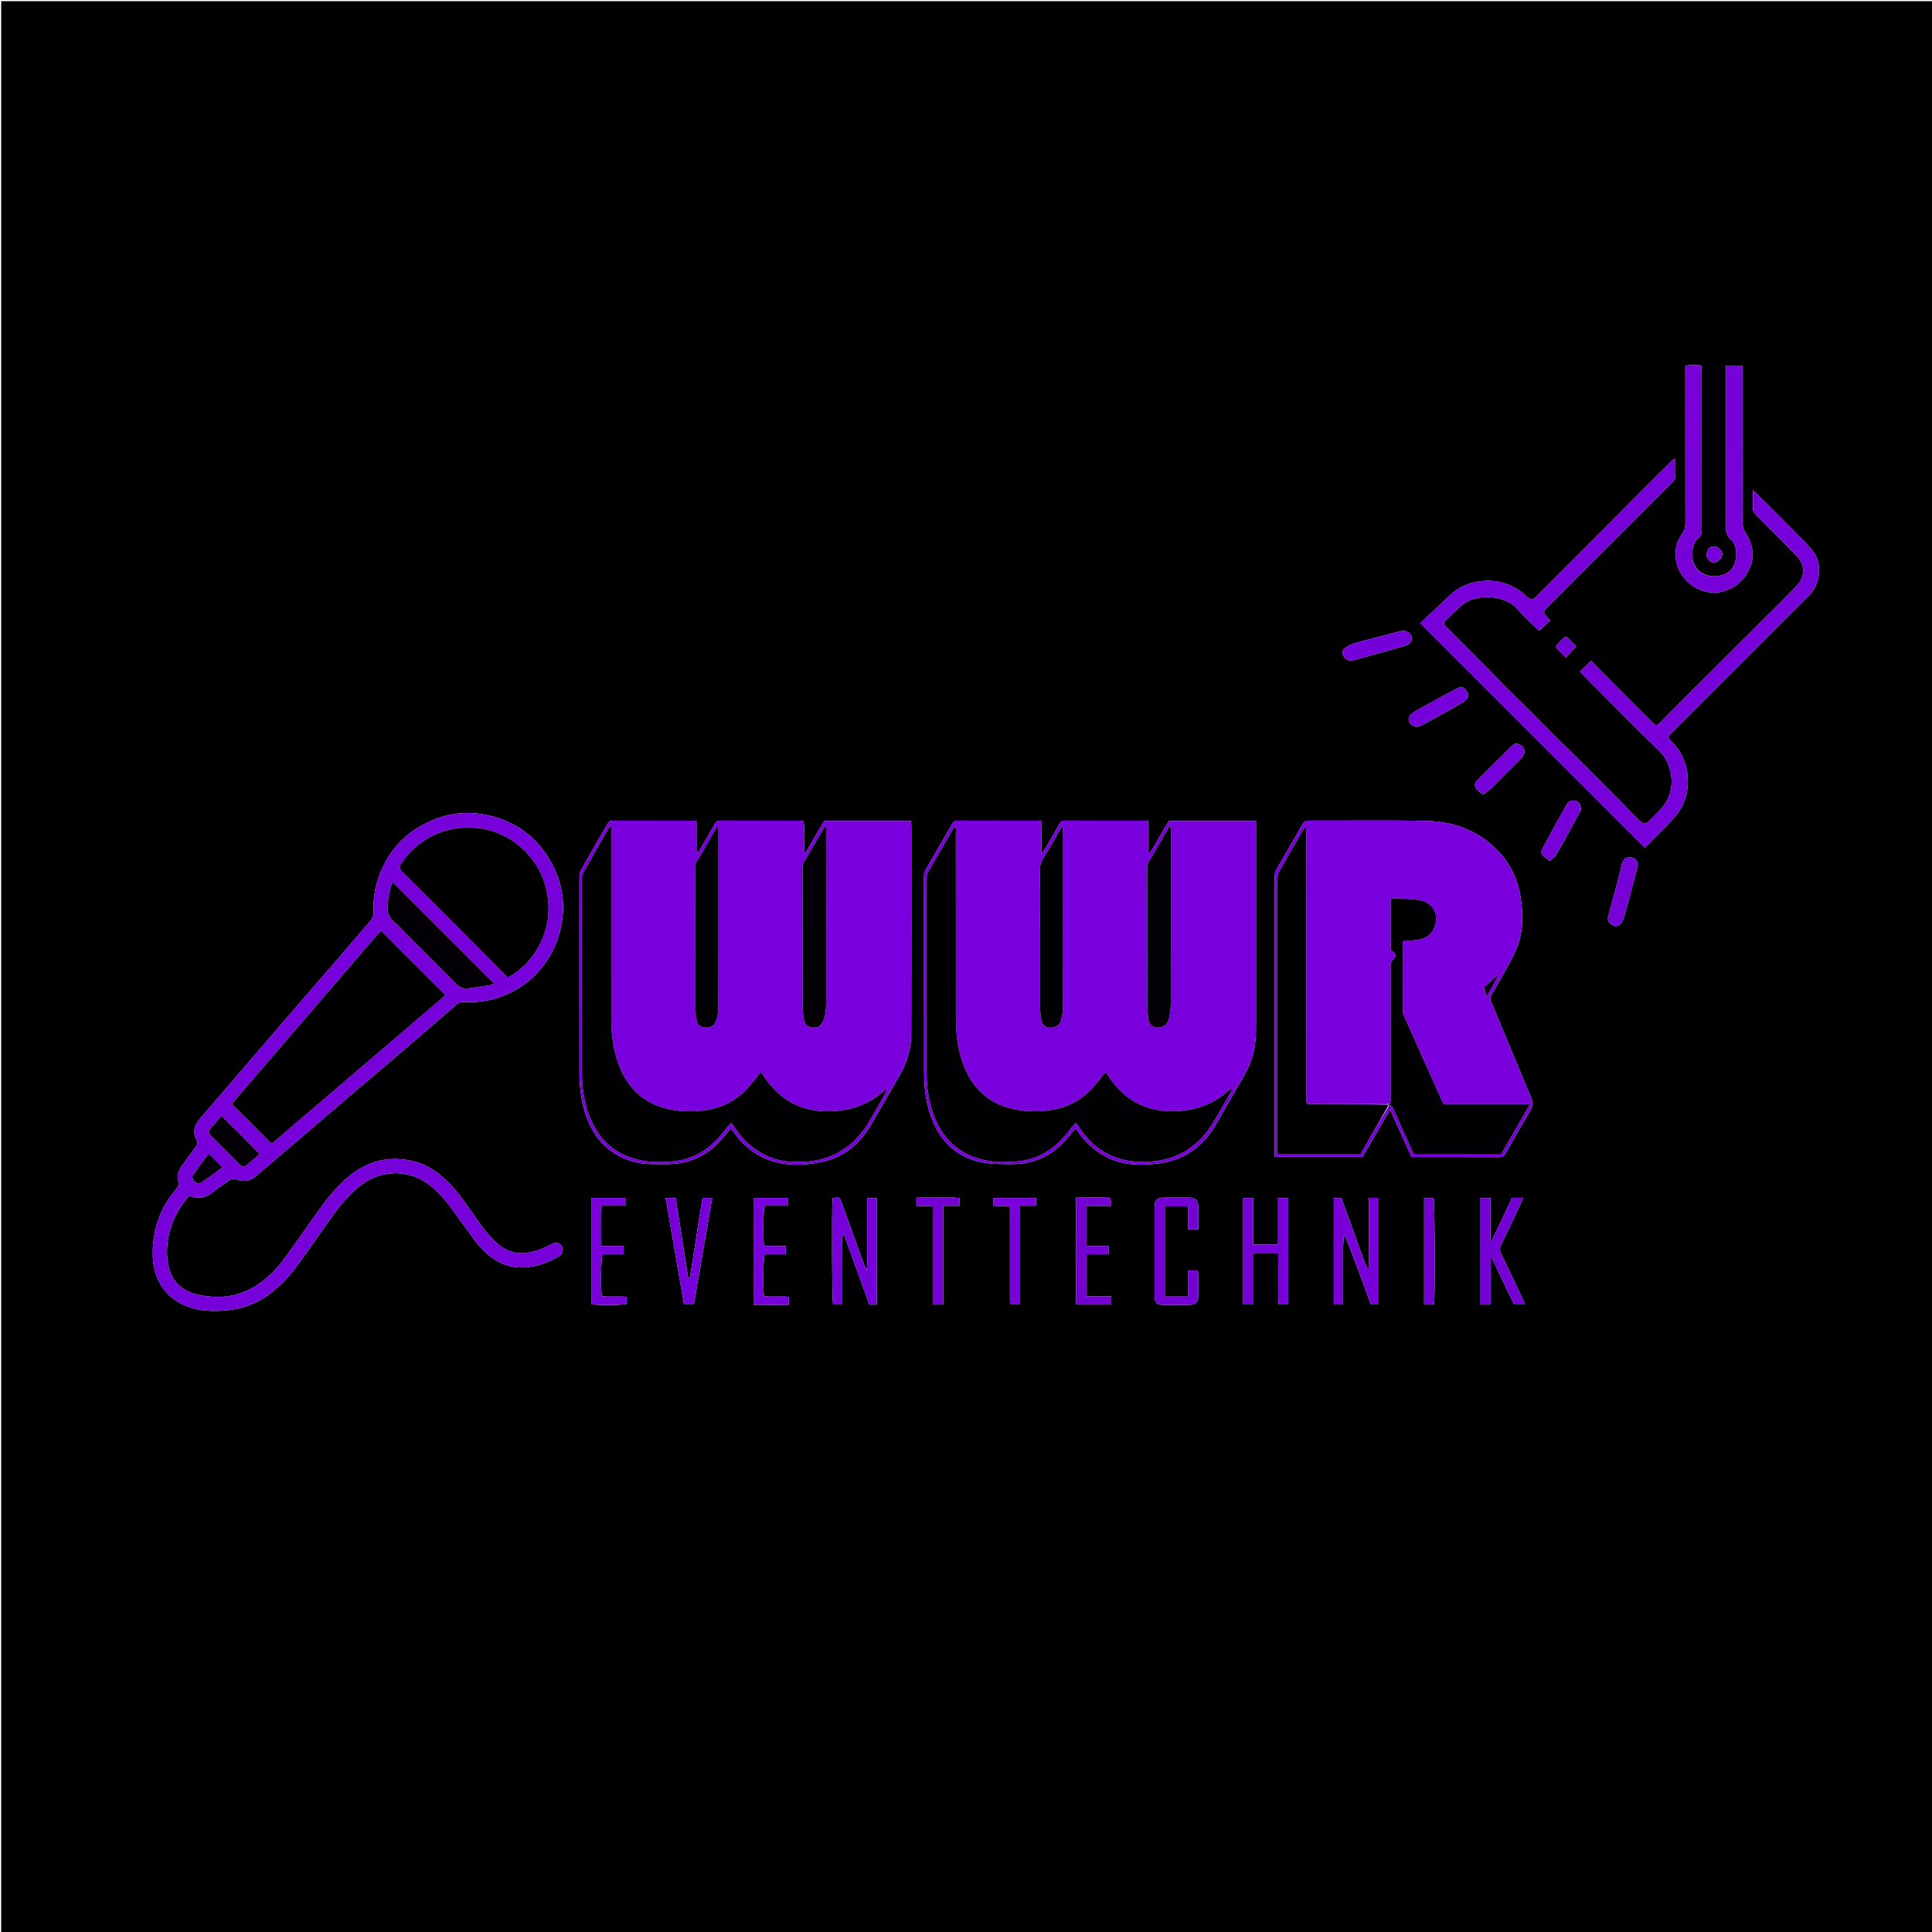 <svg version="1.1" id="Layer_1" xmlns="http://www.w3.org/2000/svg" xmlns:xlink="http://www.w3.org/1999/xlink" x="0px" y="0px"
	 width="100%" viewBox="0 0 3240 3240" enable-background="new 0 0 3240 3240" xml:space="preserve">
<path fill="#000000" opacity="1" stroke="none" 
	d="
M2048,3242 
	C1365.333,3242 683.667,3242 2,3242 
	C2,2162 2,1082.001 2,2.001 
	C1081.999,2.001 2161.998,2.001 3241.998,2 
	C3241.999,1081.999 3241.999,2161.998 3242,3241.998 
	C2844.333,3242 2446.667,3242 2048,3242 
M971.866,1806.86 
	C972.907,1829.526 975.791,1851.837 983.651,1873.323 
	C998.061,1912.72 1024.72,1938.545 1065.882,1948.878 
	C1082.288,1952.997 1098.906,1952.185 1115.524,1952.349 
	C1154.49,1952.734 1186.83,1938.576 1211.971,1908.561 
	C1216.404,1903.268 1220.729,1897.885 1225.539,1892.014 
	C1228.99,1896.552 1232.168,1900.753 1235.367,1904.938 
	C1247.074,1920.253 1261.411,1932.38 1278.845,1940.738 
	C1311.05,1956.177 1344.818,1955.498 1378.466,1948.412 
	C1415.031,1940.713 1441.702,1918.364 1460.469,1886.522 
	C1477.025,1858.432 1493.111,1830.065 1509.402,1801.819 
	C1521.634,1780.611 1528.116,1757.564 1528.188,1733.285 
	C1528.531,1616.987 1528.348,1500.688 1528.302,1384.389 
	C1528.301,1381.884 1527.708,1379.38 1527.363,1376.654 
	C1478.687,1376.654 1430.768,1376.654 1382.187,1376.654 
	C1371.698,1394.57 1361.091,1412.689 1350.483,1430.808 
	C1349.771,1430.573 1349.058,1430.337 1348.345,1430.101 
	C1348.345,1421.237 1348.531,1412.369 1348.293,1403.512 
	C1348.056,1394.684 1349.422,1385.742 1347.345,1377.042 
	C1345.774,1376.744 1344.819,1376.406 1343.863,1376.405 
	C1298.543,1376.362 1253.223,1376.411 1207.904,1376.238 
	C1203.222,1376.22 1200.818,1377.968 1198.599,1381.959 
	C1190.517,1396.495 1182.04,1410.812 1173.637,1425.167 
	C1172.596,1426.947 1171.103,1428.463 1169.82,1430.101 
	C1169.23,1429.919 1168.64,1429.737 1168.05,1429.556 
	C1168.05,1412.113 1168.05,1394.67 1168.05,1376.812 
	C1165.421,1376.6 1163.817,1376.358 1162.213,1376.357 
	C1117.559,1376.333 1072.906,1376.382 1028.253,1376.256 
	C1023.769,1376.243 1021.103,1377.524 1018.765,1381.652 
	C1004.17,1407.417 989.108,1432.917 974.557,1458.707 
	C972.57,1462.23 971.776,1466.875 971.772,1471.001 
	C971.64,1582.302 971.685,1693.602 971.866,1806.86 
M2106.345,1659 
	C2106.345,1565.137 2106.345,1471.274 2106.345,1376.872 
	C2056.976,1376.872 2008.799,1376.872 1960.36,1376.872 
	C1948.85,1394.278 1939.837,1413.325 1928.26,1430.746 
	C1927.552,1430.49 1926.844,1430.234 1926.135,1429.979 
	C1926.135,1412.474 1926.135,1394.971 1926.135,1377.262 
	C1924.073,1376.861 1922.818,1376.406 1921.564,1376.405 
	C1876.245,1376.354 1830.926,1376.388 1785.607,1376.264 
	C1781.435,1376.252 1779.041,1377.628 1776.96,1381.357 
	C1768.695,1396.171 1760.08,1410.792 1751.5,1425.429 
	C1750.489,1427.155 1748.895,1428.541 1746.474,1431.363 
	C1746.099,1411.989 1746.684,1394.491 1746.111,1376.944 
	C1743.494,1376.647 1742.206,1376.375 1740.917,1376.374 
	C1695.931,1376.344 1650.945,1376.399 1605.96,1376.241 
	C1601.312,1376.224 1598.893,1377.918 1596.628,1381.91 
	C1582.34,1407.084 1567.792,1432.11 1553.219,1457.121 
	C1550.623,1461.574 1549.574,1466.118 1549.579,1471.293 
	C1549.68,1580.592 1549.552,1689.891 1549.732,1799.19 
	C1549.774,1824.907 1552.878,1850.304 1562.069,1874.57 
	C1577.956,1916.512 1607.263,1942.998 1652.086,1950.085 
	C1666.431,1952.353 1681.241,1952.186 1695.841,1952.235 
	C1733.241,1952.359 1764.464,1938.465 1788.813,1909.783 
	C1793.667,1904.065 1798.428,1898.268 1803.62,1892.042 
	C1807.191,1896.761 1810.358,1900.987 1813.568,1905.18 
	C1825.288,1920.491 1839.837,1932.235 1857.09,1940.948 
	C1884.268,1954.673 1913.361,1954.579 1942.137,1951.213 
	C1985.304,1946.164 2017.366,1922.811 2039.185,1885.426 
	C2055.117,1858.127 2070.715,1830.634 2086.588,1803.301 
	C2099.945,1780.3 2106.153,1755.428 2106.316,1728.979 
	C2106.456,1706.32 2106.345,1683.66 2106.345,1659 
M2137.65,1633 
	C2137.65,1735.186 2137.65,1837.371 2137.65,1939.946 
	C2187.602,1939.946 2236.174,1939.946 2285.174,1939.946 
	C2300.265,1913.948 2315.344,1887.971 2331.25,1860.567 
	C2343.77,1888.323 2355.482,1914.288 2366.919,1939.643 
	C2368.682,1939.993 2369.33,1940.235 2369.979,1940.235 
	C2418.308,1940.281 2466.638,1940.239 2514.966,1940.435 
	C2520.123,1940.456 2522.51,1938.195 2524.883,1934.005 
	C2538.333,1910.26 2551.814,1886.521 2565.903,1863.153 
	C2570.743,1855.126 2570.845,1848.17 2567.282,1839.712 
	C2544.943,1786.677 2523.09,1733.438 2500.752,1680.403 
	C2498.653,1675.42 2499.024,1671.748 2501.582,1667.471 
	C2507.217,1658.049 2512.864,1648.621 2518.099,1638.975 
	C2526.819,1622.905 2536.545,1607.206 2543.454,1590.368 
	C2554.597,1563.21 2554.565,1534.468 2550.293,1505.814 
	C2544.019,1463.72 2522.668,1430.724 2488.151,1406.266 
	C2458.896,1385.537 2425.214,1377.267 2390.244,1376.653 
	C2325.269,1375.51 2260.258,1376.386 2195.263,1376.209 
	C2189.932,1376.195 2186.928,1377.749 2184.249,1382.493 
	C2170.01,1407.703 2155.459,1432.737 2140.805,1457.708 
	C2138.119,1462.285 2137.605,1466.944 2137.611,1472.01 
	C2137.675,1525.006 2137.65,1578.003 2137.65,1633 
M799.902,2085.117 
	C803.305,2088.768 806.652,2092.473 810.121,2096.06 
	C828.244,2114.802 849.847,2126.117 876.401,2125.596 
	C898.519,2125.162 918.722,2117.599 937.685,2106.696 
	C940.24,2105.226 942.517,2101.99 943.359,2099.113 
	C944.739,2094.403 943.403,2089.724 939.013,2086.766 
	C934.893,2083.989 930.527,2083.351 925.859,2085.94 
	C914.468,2092.256 902.53,2097.112 889.739,2099.987 
	C868.619,2104.735 850.233,2099.438 834.126,2085.514 
	C817.34,2071.003 805.209,2052.624 792.652,2034.648 
	C777.98,2013.645 763.316,1992.678 744.042,1975.444 
	C730.202,1963.068 714.794,1953.216 696.854,1948.376 
	C656.967,1937.616 620.503,1944.833 587.863,1970.576 
	C562.43,1990.636 543.737,2016.456 525.354,2042.62 
	C508.337,2066.842 491.342,2091.091 473.722,2114.874 
	C462.998,2129.348 449.877,2141.719 435.216,2152.27 
	C403.655,2174.983 367.979,2179.358 331.465,2171.064 
	C299.07,2163.705 283.128,2142.312 280.523,2109.958 
	C278.102,2079.896 285.907,2051.898 301.382,2026.169 
	C305.778,2018.861 311.624,2012.425 316.422,2006.095 
	C318.721,2006.262 319.762,2006.143 320.672,2006.433 
	C333.316,2010.464 344.722,2008.768 355.358,2000.315 
	C364.198,1993.289 373.794,1987.223 382.852,1980.458 
	C387.4,1977.061 391.345,1975.557 397.3,1978.024 
	C408.607,1982.708 419.401,1980.749 428.91,1972.617 
	C446.6,1957.487 464.41,1942.5 482.098,1927.37 
	C521.011,1894.085 559.847,1860.712 598.777,1827.447 
	C621.526,1808.009 644.461,1788.788 667.194,1769.331 
	C700.286,1741.008 733.322,1712.618 766.228,1684.079 
	C769.568,1681.182 772.886,1680.254 777.052,1680.301 
	C785.376,1680.394 793.757,1680.74 802.022,1679.98 
	C862.65,1674.407 915.129,1633.285 935.215,1574.454 
	C950.208,1530.541 946.878,1487.303 924.312,1446.221 
	C901.562,1404.804 866.718,1378.663 821.053,1367.812 
	C783.131,1358.8 746.249,1363.76 711.64,1381.824 
	C677.017,1399.894 652.413,1427.352 637.795,1463.71 
	C629.354,1484.706 625.468,1506.463 626.389,1529.024 
	C626.65,1535.428 624.769,1540.271 620.469,1545.16 
	C602.243,1565.878 584.524,1587.041 566.498,1607.936 
	C534.132,1645.452 501.621,1682.843 469.274,1720.376 
	C424.553,1772.266 379.93,1824.242 335.261,1876.176 
	C325.987,1886.959 322.367,1898.701 329.81,1911.904 
	C332.192,1916.129 331.267,1919.189 328.617,1922.727 
	C321.037,1932.846 313.657,1943.115 306.272,1953.379 
	C300.464,1961.449 295.898,1970.376 298.941,1980.334 
	C300.879,1986.676 298.435,1990.102 295.107,1994.479 
	C288.48,2003.195 281.473,2011.814 276.241,2021.361 
	C261.371,2048.495 255.029,2077.844 256.331,2108.757 
	C257.914,2146.342 278.27,2177.691 314.969,2191.3 
	C332.515,2197.806 350.643,2198.97 369.03,2198.324 
	C399.391,2197.259 427.145,2188.599 451.699,2170.192 
	C469.175,2157.091 484.255,2141.592 497.101,2124.138 
	C516.42,2097.889 534.777,2070.936 553.723,2044.41 
	C568.444,2023.797 584.034,2003.954 604.281,1988.25 
	C638.596,1961.634 683.413,1960.356 718.394,1985.648 
	C735.569,1998.066 748.558,2014.555 760.888,2031.576 
	C773.566,2049.076 786.358,2066.495 799.902,2085.117 
M2822.348,1173.341 
	C2809.23,1186.559 2796.167,1199.832 2782.962,1212.962 
	C2779.206,1216.696 2776.359,1216.674 2772.774,1213.096 
	C2752.354,1192.722 2731.999,1172.282 2711.635,1151.851 
	C2697.156,1137.325 2682.699,1122.777 2668.301,1108.308 
	C2661.895,1114.45 2656.026,1120.076 2649.704,1126.138 
	C2652.34,1128.923 2654.527,1131.345 2656.83,1133.651 
	C2698.701,1175.58 2740.1,1217.996 2782.661,1259.213 
	C2806.173,1281.982 2810.288,1323.592 2791.451,1349.15 
	C2784.218,1358.964 2775.089,1367.421 2766.509,1376.187 
	C2760.482,1382.346 2755.751,1382.141 2749.357,1376.109 
	C2745.743,1372.699 2742.341,1369.065 2738.846,1365.529 
	C2725.09,1351.614 2711.361,1337.673 2697.575,1323.788 
	C2683.316,1309.426 2669.055,1295.064 2654.697,1280.802 
	C2640.816,1267.014 2626.743,1253.418 2612.875,1239.617 
	C2598.064,1224.877 2583.431,1209.959 2568.654,1195.186 
	C2554.81,1181.345 2540.818,1167.653 2527.003,1153.784 
	C2508.979,1135.689 2491.09,1117.457 2473.093,1099.334 
	C2457.44,1083.572 2441.663,1067.933 2426.053,1052.128 
	C2419.946,1045.944 2419.782,1044.951 2426.115,1038.579 
	C2434.031,1030.616 2442.479,1023.179 2450.754,1015.576 
	C2472.682,995.428 2523.377,995.959 2545.276,1021.856 
	C2554.487,1032.749 2565.353,1042.244 2575.503,1052.337 
	C2577.573,1054.396 2579.808,1056.288 2581.367,1057.71 
	C2587.758,1051.731 2593.681,1046.19 2599.783,1040.482 
	C2598.117,1038.621 2596.887,1037.063 2595.472,1035.698 
	C2587.477,1027.983 2587.421,1025.825 2595.119,1018.104 
	C2613.214,999.953 2631.284,981.776 2649.404,963.651 
	C2679.76,933.287 2710.149,902.955 2740.522,872.608 
	C2761.948,851.2 2783.406,829.822 2804.739,808.322 
	C2806.758,806.288 2809.237,803.538 2809.368,801.01 
	C2809.897,790.847 2809.587,780.641 2809.587,769.103 
	C2806.864,770.521 2805.267,770.935 2804.256,771.939 
	C2783.3,792.757 2762.354,813.586 2741.522,834.528 
	C2715.313,860.876 2689.261,887.382 2663.042,913.721 
	C2634.949,941.94 2606.708,970.011 2578.603,998.217 
	C2569.152,1007.701 2568.377,1007.79 2558.702,998.952 
	C2535.899,978.121 2508.967,970.706 2478.768,975.345 
	C2460.754,978.112 2444.759,985.568 2431.396,998.388 
	C2415.385,1013.748 2399.109,1028.832 2381.865,1045.054 
	C2507.608,1170.795 2632.566,1295.751 2758.405,1421.587 
	C2775.184,1404.53 2792.203,1388.572 2807.591,1371.171 
	C2820.5,1356.573 2828.727,1338.806 2830.143,1319.126 
	C2832.265,1289.607 2823.761,1263.449 2802.106,1242.344 
	C2796.984,1237.353 2796.943,1235.233 2802.052,1230.125 
	C2843.218,1188.971 2884.427,1147.861 2925.593,1106.707 
	C2961.583,1070.727 2997.413,1034.586 3033.547,998.751 
	C3053.782,978.684 3056.17,944.289 3040.176,924.126 
	C3033.805,916.096 3026.624,908.665 3019.419,901.348 
	C3000.995,882.633 2982.379,864.107 2963.778,845.566 
	C2956.373,838.187 2948.806,830.97 2939.635,822.046 
	C2939.635,833.139 2939.962,841.742 2939.518,850.305 
	C2939.231,855.842 2941.258,859.714 2945.033,863.483 
	C2967.562,885.979 2989.89,908.675 3012.381,931.209 
	C3027.122,945.978 3027.839,966.713 3013.703,981.764 
	C3005.736,990.246 2997.516,998.495 2989.281,1006.721 
	C2933.994,1061.949 2878.671,1117.143 2822.348,1173.341 
M2838.399,937.769 
	C2838.39,934.437 2838.539,931.095 2838.34,927.775 
	C2837.724,917.492 2841.148,908.577 2848.695,901.901 
	C2853.047,898.05 2853.754,893.927 2853.75,888.767 
	C2853.681,799.788 2853.706,710.809 2853.672,621.83 
	C2853.671,618.947 2853.261,616.064 2853.018,612.856 
	C2843.826,612.22 2835.379,611.516 2826.299,613.475 
	C2826.299,617.909 2826.299,621.867 2826.299,625.825 
	C2826.299,710.138 2826.26,794.452 2826.388,878.765 
	C2826.396,884.312 2825.371,888.951 2822.003,893.538 
	C2813.956,904.496 2809.464,917.146 2809.887,930.619 
	C2810.328,944.675 2814.885,957.877 2824.142,968.926 
	C2833.525,980.126 2845.029,988.074 2859.351,991.904 
	C2874.087,995.844 2887.469,993.956 2901.485,987.29 
	C2917.964,979.452 2928.088,966.846 2934.914,951.078 
	C2938.541,942.698 2940.108,933.637 2938.807,924.031 
	C2937.297,912.881 2933.73,902.668 2927.317,893.722 
	C2923.36,888.202 2922.267,882.713 2922.278,876.201 
	C2922.417,792.221 2922.377,708.241 2922.348,624.261 
	C2922.346,620.439 2922.019,616.618 2921.856,613.076 
	C2912.056,613.076 2903.58,613.076 2894.299,613.076 
	C2894.299,617.778 2894.299,621.727 2894.299,625.676 
	C2894.299,710.989 2894.389,796.303 2894.167,881.615 
	C2894.143,890.668 2895.385,898.019 2902.751,904.543 
	C2915.249,915.612 2914.208,943.197 2902.857,955.552 
	C2887.078,972.728 2845.319,971.509 2838.399,937.769 
M2295.618,2116.766 
	C2295.462,2119.89 2295.305,2123.013 2295.149,2126.137 
	C2294.341,2126.277 2293.533,2126.417 2292.726,2126.557 
	C2284.585,2107.554 2278.335,2087.796 2271.138,2068.423 
	C2263.755,2048.55 2256.659,2028.57 2249.592,2009.061 
	C2244.658,2009.061 2240.86,2009.061 2236.744,2009.061 
	C2236.744,2068.998 2236.744,2128.176 2236.744,2187.695 
	C2241.997,2187.695 2246.778,2187.695 2252.385,2187.695 
	C2252.385,2174.084 2252.385,2161.134 2252.385,2148.183 
	C2252.385,2134.852 2252.364,2121.522 2252.39,2108.191 
	C2252.416,2095.391 2252.271,2082.581 2254.077,2069.486 
	C2270.664,2108.592 2284.291,2148.535 2299.002,2187.581 
	C2303.738,2187.581 2307.545,2187.581 2311.039,2187.581 
	C2311.039,2127.61 2311.039,2068.413 2311.039,2008.758 
	C2305.828,2008.758 2301.277,2008.758 2295.619,2008.758 
	C2295.619,2044.331 2295.619,2079.574 2295.618,2116.766 
M1470.365,2039.009 
	C1470.365,2029.114 1470.365,2019.219 1470.365,2009.138 
	C1464.447,2009.138 1459.732,2009.138 1454.298,2009.138 
	C1454.298,2019.915 1454.298,2029.866 1454.298,2039.817 
	C1454.298,2049.809 1454.298,2059.801 1454.298,2069.793 
	C1454.298,2079.785 1454.481,2089.781 1454.246,2099.767 
	C1454.022,2109.327 1455.313,2119 1453.159,2130.196 
	C1451.702,2127.374 1450.976,2126.283 1450.544,2125.086 
	C1437.665,2089.448 1424.793,2053.807 1411.977,2018.147 
	C1408.024,2007.149 1408.023,2007.079 1396.359,2009.565 
	C1394.619,2024.839 1395.297,2180.425 1397.143,2187.764 
	C1401.668,2187.764 1406.184,2187.764 1411.705,2187.764 
	C1411.705,2173.938 1411.705,2160.688 1411.705,2147.437 
	C1411.705,2133.781 1411.571,2120.124 1411.744,2106.471 
	C1411.908,2093.491 1410.98,2080.458 1414.178,2067.222 
	C1428.766,2107.384 1443.354,2147.545 1458.016,2187.913 
	C1462.098,2187.913 1465.654,2187.913 1470.365,2187.913 
	C1470.365,2138.749 1470.365,2089.877 1470.365,2039.009 
M2160.375,2069.002 
	C2160.375,2049.071 2160.375,2029.139 2160.375,2009.083 
	C2154.378,2009.083 2149.305,2009.083 2143.292,2009.083 
	C2143.292,2035.357 2143.292,2060.857 2143.292,2086.983 
	C2129.171,2086.983 2116.008,2086.983 2101.678,2086.983 
	C2101.678,2061.058 2101.678,2035.238 2101.678,2008.988 
	C2095.43,2008.988 2090.346,2008.988 2084.783,2008.988 
	C2084.783,2068.841 2084.783,2128.006 2084.783,2187.65 
	C2090.328,2187.65 2095.764,2187.65 2102.134,2187.65 
	C2102.134,2158.791 2102.134,2130.636 2102.134,2102.223 
	C2116.269,2102.223 2129.46,2102.223 2143.463,2102.223 
	C2143.981,2131.095 2143.219,2159.515 2143.891,2187.567 
	C2150.153,2187.567 2154.946,2187.567 2160.375,2187.567 
	C2160.375,2148.182 2160.375,2109.592 2160.375,2069.002 
M2528.861,2166.348 
	C2532.335,2173.5 2535.81,2180.651 2539.226,2187.683 
	C2545.496,2187.683 2551.32,2187.683 2557.639,2187.683 
	C2556.88,2185.698 2556.5,2184.464 2555.952,2183.309 
	C2543.118,2156.269 2530.422,2129.162 2517.285,2102.269 
	C2514.673,2096.922 2514.752,2092.852 2517.398,2087.525 
	C2527.458,2067.273 2536.964,2046.746 2546.595,2026.283 
	C2549.229,2020.686 2551.574,2014.953 2554.315,2008.681 
	C2547.55,2008.681 2541.976,2008.681 2535.746,2008.681 
	C2524.469,2032.63 2513.222,2056.517 2501.974,2080.404 
	C2501.178,2080.253 2500.382,2080.101 2499.586,2079.949 
	C2499.586,2056.305 2499.586,2032.661 2499.586,2009.15 
	C2493.099,2009.15 2488.009,2009.15 2482.799,2009.15 
	C2482.799,2069.163 2482.799,2128.304 2482.799,2187.842 
	C2488.523,2187.842 2493.721,2187.842 2499.876,2187.842 
	C2499.876,2161.586 2499.876,2135.852 2499.876,2110.117 
	C2500.516,2109.969 2501.155,2109.821 2501.794,2109.673 
	C2510.584,2128.122 2519.373,2146.571 2528.861,2166.348 
M1953.602,2008.269 
	C1939.863,2008.456 1936.46,2011.784 1936.272,2025.225 
	C1936.258,2026.224 1936.269,2027.224 1936.269,2028.224 
	C1936.269,2075.22 1936.268,2122.217 1936.27,2169.213 
	C1936.27,2171.212 1936.169,2173.221 1936.314,2175.21 
	C1937.004,2184.648 1940.721,2188.286 1950.151,2188.362 
	C1964.482,2188.477 1978.815,2188.424 1993.147,2188.385 
	C2005.339,2188.353 2009.551,2184.119 2009.697,2171.489 
	C2009.827,2160.158 2009.774,2148.824 2009.674,2137.493 
	C2009.654,2135.282 2009.046,2133.077 2008.702,2130.819 
	C2003.24,2130.819 1998.368,2130.819 1992.146,2130.819 
	C1992.146,2145.423 1992.146,2159.519 1992.146,2173.517 
	C1978.643,2173.517 1966.513,2173.517 1954.31,2173.517 
	C1954.31,2122.887 1954.31,2073.011 1954.31,2023.04 
	C1967.067,2023.04 1979.229,2023.04 1992.233,2023.04 
	C1992.233,2036.225 1992.233,2048.781 1992.233,2061.554 
	C1998.5,2061.554 2003.896,2061.554 2009.702,2061.554 
	C2009.702,2048.067 2009.995,2035.407 2009.608,2022.768 
	C2009.307,2012.954 2004.217,2008.378 1994.46,2008.298 
	C1981.462,2008.191 1968.463,2008.27 1953.602,2008.269 
M1142.237,2159.351 
	C1143.869,2168.755 1145.501,2178.159 1147.14,2187.6 
	C1153.169,2187.6 1158.258,2187.6 1163.614,2187.6 
	C1173.929,2127.809 1184.122,2068.72 1194.447,2008.871 
	C1188.4,2008.871 1183.54,2008.871 1178.23,2008.871 
	C1170.303,2053.772 1164.643,2098.987 1156.564,2143.778 
	C1155.794,2143.743 1155.025,2143.708 1154.255,2143.674 
	C1147.188,2098.631 1140.12,2053.588 1133.115,2008.942 
	C1126.917,2008.942 1122.045,2008.942 1116.209,2008.942 
	C1124.884,2059.038 1133.422,2108.341 1142.237,2159.351 
M1861.667,2008.697 
	C1842.814,2007.876 1823.984,2008.331 1804.721,2008.365 
	C1804.721,2068.955 1804.721,2128.151 1804.721,2187.806 
	C1824.553,2187.806 1844.061,2187.806 1863.697,2187.806 
	C1863.697,2183.044 1863.697,2178.883 1863.697,2173.799 
	C1849.504,2173.799 1835.989,2173.799 1822.426,2173.799 
	C1822.426,2150.076 1822.426,2127.29 1822.426,2103.536 
	C1834.958,2103.536 1846.812,2103.536 1859.035,2103.536 
	C1859.035,2098.466 1859.035,2094.386 1859.035,2089.441 
	C1846.482,2089.441 1834.603,2089.441 1822.373,2089.441 
	C1822.373,2066.74 1822.373,2044.919 1822.373,2022.302 
	C1836.268,2022.302 1849.53,2022.302 1863.677,2022.302 
	C1863.443,2017.574 1863.25,2013.675 1861.667,2008.697 
M991.646,2107 
	C991.646,2133.847 991.646,2160.694 991.646,2187.347 
	C1007.06,2189.313 1044.392,2188.734 1050.917,2186.707 
	C1050.917,2182.775 1050.917,2178.949 1050.917,2174.771 
	C1036.491,2173.479 1022.592,2175.316 1009.09,2173.662 
	C1007.247,2154.645 1007.917,2111.225 1010.339,2103.317 
	C1021.886,2103.317 1033.757,2103.317 1045.853,2103.317 
	C1045.853,2098.461 1045.853,2094.6 1045.853,2089.419 
	C1033.303,2089.419 1021.201,2089.419 1008.485,2089.419 
	C1008.393,2066.345 1008.032,2044.604 1008.698,2021.945 
	C1023.347,2021.945 1036.541,2021.945 1049.789,2021.945 
	C1049.789,2017.129 1049.789,2013.275 1049.789,2008.871 
	C1030.439,2008.871 1011.642,2008.871 991.646,2008.871 
	C991.646,2041.263 991.646,2073.131 991.646,2107 
M1263.646,2053 
	C1263.646,2097.833 1263.646,2142.667 1263.646,2188.123 
	C1284.382,2188.401 1303.795,2188.558 1322.934,2188.109 
	C1322.934,2182.806 1322.934,2178.979 1322.934,2174.802 
	C1308.529,2173.422 1294.621,2175.366 1281.121,2173.683 
	C1279.313,2155.781 1279.954,2111.201 1282.285,2103.336 
	C1293.846,2103.336 1305.71,2103.336 1317.87,2103.336 
	C1317.87,2098.49 1317.87,2094.63 1317.87,2089.652 
	C1311.527,2089.652 1305.619,2089.707 1299.711,2089.638 
	C1293.517,2089.566 1287.324,2089.375 1281.342,2089.242 
	C1279.304,2073.933 1279.944,2029.678 1282.447,2021.975 
	C1295.312,2021.975 1308.51,2021.975 1321.807,2021.975 
	C1321.807,2017.157 1321.807,2013.303 1321.807,2008.884 
	C1302.476,2008.884 1283.678,2008.884 1263.646,2008.884 
	C1263.646,2023.231 1263.646,2037.115 1263.646,2053 
M1600.399,2008.269 
	C1589.738,2008.269 1579.077,2008.214 1568.416,2008.284 
	C1557.895,2008.354 1547.344,2007.946 1536.801,2008.595 
	C1536.801,2013.773 1536.801,2017.662 1536.801,2022.352 
	C1545.901,2022.352 1554.494,2022.352 1564.212,2022.352 
	C1564.212,2077.923 1564.212,2132.702 1564.212,2187.844 
	C1570.55,2187.844 1575.748,2187.844 1581.729,2187.844 
	C1581.729,2160.042 1581.724,2132.781 1581.73,2105.52 
	C1581.737,2078.023 1581.702,2050.525 1581.756,2022.18 
	C1591.792,2022.18 1600.35,2022.18 1609.304,2022.18 
	C1609.304,2017.412 1609.304,2013.521 1609.304,2009.156 
	C1606.719,2008.832 1604.481,2008.552 1600.399,2008.269 
M1688.172,2022.364 
	C1691.099,2022.325 1693.527,2022.928 1693.571,2026.579 
	C1693.603,2029.244 1693.65,2031.908 1693.65,2034.573 
	C1693.655,2082.216 1693.645,2129.858 1693.673,2177.5 
	C1693.675,2180.997 1693.948,2184.493 1694.075,2187.526 
	C1700.199,2187.526 1705.01,2187.526 1710.763,2187.526 
	C1710.763,2132.246 1710.763,2077.767 1710.763,2021.983 
	C1720.465,2021.983 1729.223,2021.983 1737.606,2021.983 
	C1737.606,2016.807 1737.606,2012.965 1737.606,2008.991 
	C1713.396,2008.991 1689.921,2008.991 1666.147,2008.991 
	C1666.147,2013.523 1666.147,2017.384 1666.147,2022.345 
	C1673.165,2022.345 1679.743,2022.345 1688.172,2022.364 
M2388.259,2166.898 
	C2388.259,2173.78 2388.259,2180.662 2388.259,2187.838 
	C2394.606,2187.838 2399.805,2187.838 2404.933,2187.838 
	C2406.848,2171.59 2406.104,2015.95 2404.205,2009.17 
	C2399.012,2009.17 2393.928,2009.17 2388.259,2009.17 
	C2388.259,2061.692 2388.259,2113.309 2388.259,2166.898 
M2733.732,1501.096 
	C2737.834,1485.468 2741.9,1469.831 2746.053,1454.217 
	C2748.288,1445.813 2742.943,1438.098 2734.461,1437.672 
	C2727.481,1437.322 2723.24,1439.948 2720.305,1447.626 
	C2718.679,1451.881 2718.403,1456.633 2717.226,1461.083 
	C2710.579,1486.236 2703.998,1511.409 2697.035,1536.474 
	C2695.121,1543.364 2698.33,1548.418 2706.31,1552.47 
	C2710.103,1554.396 2715.74,1552.473 2719.028,1547.662 
	C2721.047,1544.707 2722.577,1541.258 2723.604,1537.815 
	C2727.078,1526.173 2730.229,1514.436 2733.732,1501.096 
M2359.067,1082.282 
	C2364.146,1079.238 2368.419,1075.397 2367.416,1068.892 
	C2366.591,1063.544 2362.608,1060.116 2357.662,1058.554 
	C2354.967,1057.703 2351.664,1057.741 2348.877,1058.402 
	C2338.98,1060.749 2329.198,1063.576 2319.353,1066.147 
	C2303.757,1070.219 2288.045,1073.887 2272.591,1078.437 
	C2266.415,1080.255 2260.253,1083.22 2255.073,1087.014 
	C2249.934,1090.779 2250.593,1098.038 2255.003,1102.792 
	C2259.548,1107.69 2264.661,1108.905 2271.167,1106.939 
	C2283.762,1103.132 2296.526,1099.879 2309.214,1096.375 
	C2325.382,1091.909 2341.545,1087.423 2359.067,1082.282 
M2454.11,1177.146 
	C2455.388,1176.091 2456.749,1175.12 2457.931,1173.966 
	C2463.432,1168.592 2463.74,1164.336 2459.146,1158.354 
	C2454.229,1151.951 2450.716,1150.717 2442.938,1154.805 
	C2422.162,1165.727 2401.591,1177.045 2381.042,1188.392 
	C2375.877,1191.244 2370.532,1194.19 2366.275,1198.169 
	C2359.941,1204.09 2361.595,1211.266 2368.75,1216.385 
	C2375.675,1221.339 2381.469,1217.767 2387.181,1214.71 
	C2403.49,1205.98 2419.636,1196.942 2435.791,1187.928 
	C2441.562,1184.709 2447.175,1181.208 2454.11,1177.146 
M2651.427,1358.269 
	C2650.514,1348.125 2647.33,1343.192 2639.861,1342.465 
	C2632.835,1341.781 2628.763,1346.101 2625.638,1352.252 
	C2620.692,1361.99 2614.839,1371.262 2609.584,1380.849 
	C2601.797,1395.053 2594.301,1409.417 2586.462,1423.593 
	C2583.734,1428.527 2584.623,1432.439 2588.667,1435.843 
	C2591.63,1438.336 2594.821,1440.559 2598.905,1443.656 
	C2603.109,1439.64 2607.866,1436.736 2610.303,1432.497 
	C2624.152,1408.411 2637.447,1384.006 2651.427,1358.269 
M2498.905,1323.954 
	C2515.507,1307.353 2532.148,1290.791 2548.671,1274.112 
	C2551.196,1271.563 2553.712,1268.744 2555.295,1265.581 
	C2558.117,1259.944 2555.958,1253.64 2550.662,1249.922 
	C2545.276,1246.141 2540.163,1246.174 2535.477,1250.792 
	C2515.881,1270.105 2496.371,1289.508 2476.975,1309.023 
	C2471.966,1314.062 2472.572,1320.23 2478.108,1325.257 
	C2480.761,1327.665 2483.661,1329.803 2486.816,1332.36 
	C2490.811,1329.694 2494.352,1327.33 2498.905,1323.954 
M2631.323,1071.51 
	C2628.251,1067.987 2625.094,1066.74 2621.376,1070.777 
	C2618.248,1074.172 2614.907,1077.37 2611.686,1080.68 
	C2609.56,1082.865 2608.947,1085.383 2611.172,1087.713 
	C2615.895,1092.659 2620.816,1097.417 2626.026,1102.622 
	C2632.207,1096.002 2637.578,1090.25 2643.151,1084.28 
	C2642.583,1083.606 2641.578,1082.334 2640.491,1081.136 
	C2637.833,1078.208 2635.138,1075.315 2631.323,1071.51 
M2861.65,932.083 
	C2863.099,934.548 2864.166,937.37 2866.071,939.407 
	C2870.948,944.625 2874.315,945.003 2880.029,941.736 
	C2885.593,938.555 2889.325,931.792 2888.086,927.139 
	C2886.717,921.999 2880.204,916.446 2875.378,916.302 
	C2866.978,916.051 2862.533,920.689 2861.65,932.083 
z"/>
<path fill="#7900DD" opacity="1" stroke="none" 
	d="
M971.783,1805.881 
	C971.685,1693.602 971.64,1582.302 971.772,1471.001 
	C971.776,1466.875 972.57,1462.23 974.557,1458.707 
	C989.108,1432.917 1004.17,1407.417 1018.765,1381.652 
	C1021.103,1377.524 1023.769,1376.243 1028.253,1376.256 
	C1072.906,1376.382 1117.559,1376.333 1162.213,1376.357 
	C1163.817,1376.358 1165.421,1376.6 1168.05,1376.812 
	C1168.05,1394.67 1168.05,1412.113 1168.05,1429.556 
	C1168.64,1429.737 1169.23,1429.919 1169.82,1430.101 
	C1171.103,1428.463 1172.596,1426.947 1173.637,1425.167 
	C1182.04,1410.812 1190.517,1396.495 1198.599,1381.959 
	C1200.818,1377.968 1203.222,1376.22 1207.904,1376.238 
	C1253.223,1376.411 1298.543,1376.362 1343.863,1376.405 
	C1344.819,1376.406 1345.774,1376.744 1347.345,1377.042 
	C1349.422,1385.742 1348.056,1394.684 1348.293,1403.512 
	C1348.531,1412.369 1348.345,1421.237 1348.345,1430.101 
	C1349.058,1430.337 1349.771,1430.573 1350.483,1430.808 
	C1361.091,1412.689 1371.698,1394.57 1382.187,1376.654 
	C1430.768,1376.654 1478.687,1376.654 1527.363,1376.654 
	C1527.708,1379.38 1528.301,1381.884 1528.302,1384.389 
	C1528.348,1500.688 1528.531,1616.987 1528.188,1733.285 
	C1528.116,1757.564 1521.634,1780.611 1509.402,1801.819 
	C1493.111,1830.065 1477.025,1858.432 1460.469,1886.522 
	C1441.702,1918.364 1415.031,1940.713 1378.466,1948.412 
	C1344.818,1955.498 1311.05,1956.177 1278.845,1940.738 
	C1261.411,1932.38 1247.074,1920.253 1235.367,1904.938 
	C1232.168,1900.753 1228.99,1896.552 1225.539,1892.014 
	C1220.729,1897.885 1216.404,1903.268 1211.971,1908.561 
	C1186.83,1938.576 1154.49,1952.734 1115.524,1952.349 
	C1098.906,1952.185 1082.288,1952.997 1065.882,1948.878 
	C1024.72,1938.545 998.061,1912.72 983.651,1873.323 
	C975.791,1851.837 972.907,1829.526 971.783,1805.881 
M1488.686,1820.534 
	C1488.883,1820.711 1489.182,1820.862 1489.238,1821.076 
	C1489.273,1821.212 1488.946,1821.442 1488.781,1821.63 
	C1488.625,1821.438 1488.468,1821.246 1488.742,1822.181 
	C1488.827,1822.482 1488.883,1822.799 1489.025,1823.07 
	C1489.05,1823.118 1489.437,1822.976 1489.656,1822.922 
	C1489.195,1822.306 1488.734,1821.689 1488.686,1820.534 
M1462.834,1871.812 
	C1467.36,1864.053 1472.112,1856.414 1476.347,1848.498 
	C1480.388,1840.947 1485.915,1834.043 1487.485,1825.026 
	C1466.948,1844.718 1442.977,1857.049 1415.225,1861.507 
	C1387.755,1865.92 1360.769,1864.392 1334.939,1852.869 
	C1309.13,1841.355 1290.928,1821.48 1276.193,1797.577 
	C1268.869,1806.613 1262.667,1814.841 1255.869,1822.542 
	C1237.862,1842.938 1215.631,1856.048 1188.637,1860.876 
	C1169.096,1864.371 1149.521,1864.755 1129.975,1861.641 
	C1088.33,1855.006 1058.348,1832.643 1041.063,1794.021 
	C1037.276,1785.558 1034.484,1776.574 1032.005,1767.616 
	C1025.909,1745.585 1025.062,1722.927 1025.051,1700.242 
	C1025.001,1599.611 1025.028,1498.98 1025.027,1398.35 
	C1025.027,1394.492 1025.027,1390.634 1025.027,1386.776 
	C1024.239,1386.488 1023.451,1386.2 1022.663,1385.912 
	C1021.986,1387.04 1021.292,1388.157 1020.636,1389.296 
	C1006.524,1413.805 992.283,1438.241 978.461,1462.912 
	C976.487,1466.434 975.779,1471.093 975.774,1475.228 
	C975.632,1581.856 975.557,1688.485 975.738,1795.113 
	C975.782,1820.828 978.901,1846.208 988.039,1870.495 
	C1002.353,1908.536 1028.198,1934.079 1068.191,1944.359 
	C1088.844,1949.668 1109.805,1949.506 1130.668,1947.28 
	C1151.869,1945.018 1171.202,1937.177 1188.13,1923.855 
	C1200.002,1914.511 1209.845,1903.33 1218.716,1891.182 
	C1220.73,1888.424 1223.419,1886.158 1226.629,1882.794 
	C1229.278,1886.742 1231.084,1889.433 1232.889,1892.124 
	C1249.365,1916.682 1271.081,1934.372 1299.523,1943.477 
	C1315.034,1948.443 1330.936,1948.786 1346.943,1948.324 
	C1373.599,1947.555 1397.913,1939.711 1419.56,1923.961 
	C1437.989,1910.553 1451.374,1892.927 1462.834,1871.812 
M1385.6,1525 
	C1385.513,1479.032 1385.427,1433.063 1385.319,1387.095 
	C1385.319,1386.84 1385.067,1386.525 1384.845,1386.348 
	C1384.594,1386.148 1384.244,1386.072 1383.344,1385.691 
	C1380.517,1390.369 1377.556,1395.101 1374.762,1399.929 
	C1367.097,1413.173 1359.58,1426.503 1351.837,1439.701 
	C1349.256,1444.099 1345.892,1447.527 1345.916,1453.603 
	C1346.232,1532.894 1346.097,1612.187 1346.238,1691.479 
	C1346.249,1697.761 1347.133,1704.097 1348.197,1710.308 
	C1349.364,1717.126 1353.243,1721.686 1360.536,1722.898 
	C1367.727,1724.092 1374.273,1722.684 1378.158,1716.466 
	C1381.062,1711.818 1383.07,1706.231 1383.988,1700.81 
	C1385.258,1693.305 1385.519,1685.564 1385.537,1677.922 
	C1385.659,1627.615 1385.6,1577.308 1385.6,1525 
M1183.84,1418.796 
	C1179.283,1426.533 1175.248,1434.655 1169.955,1441.852 
	C1167.155,1445.658 1166.119,1449.106 1166.123,1453.548 
	C1166.203,1533.142 1166.151,1612.736 1166.295,1692.329 
	C1166.306,1698.609 1167.142,1704.964 1168.317,1711.147 
	C1169.749,1718.676 1173.622,1721.863 1181.163,1723.05 
	C1190.123,1724.46 1198.071,1720.657 1201.029,1711.702 
	C1203.383,1704.573 1204.685,1696.76 1204.703,1689.247 
	C1204.951,1590.671 1204.892,1492.094 1204.865,1393.518 
	C1204.864,1391.425 1204.332,1389.333 1204.048,1387.241 
	C1203.464,1387.116 1202.88,1386.991 1202.297,1386.865 
	C1196.345,1397.065 1190.393,1407.264 1183.84,1418.796 
z"/>
<path fill="#7900DD" opacity="1" stroke="none" 
	d="
M2106.345,1660 
	C2106.345,1683.66 2106.456,1706.32 2106.316,1728.979 
	C2106.153,1755.428 2099.945,1780.3 2086.588,1803.301 
	C2070.715,1830.634 2055.117,1858.127 2039.185,1885.426 
	C2017.366,1922.811 1985.304,1946.164 1942.137,1951.213 
	C1913.361,1954.579 1884.268,1954.673 1857.09,1940.948 
	C1839.837,1932.235 1825.288,1920.491 1813.568,1905.18 
	C1810.358,1900.987 1807.191,1896.761 1803.62,1892.042 
	C1798.428,1898.268 1793.667,1904.065 1788.813,1909.783 
	C1764.464,1938.465 1733.241,1952.359 1695.841,1952.235 
	C1681.241,1952.186 1666.431,1952.353 1652.086,1950.085 
	C1607.263,1942.998 1577.956,1916.512 1562.069,1874.57 
	C1552.878,1850.304 1549.774,1824.907 1549.732,1799.19 
	C1549.552,1689.891 1549.68,1580.592 1549.579,1471.293 
	C1549.574,1466.118 1550.623,1461.574 1553.219,1457.121 
	C1567.792,1432.11 1582.34,1407.084 1596.628,1381.91 
	C1598.893,1377.918 1601.312,1376.224 1605.96,1376.241 
	C1650.945,1376.399 1695.931,1376.344 1740.917,1376.374 
	C1742.206,1376.375 1743.494,1376.647 1746.111,1376.944 
	C1746.684,1394.491 1746.099,1411.989 1746.474,1431.363 
	C1748.895,1428.541 1750.489,1427.155 1751.5,1425.429 
	C1760.08,1410.792 1768.695,1396.171 1776.96,1381.357 
	C1779.041,1377.628 1781.435,1376.252 1785.607,1376.264 
	C1830.926,1376.388 1876.245,1376.354 1921.564,1376.405 
	C1922.818,1376.406 1924.073,1376.861 1926.135,1377.262 
	C1926.135,1394.971 1926.135,1412.474 1926.135,1429.979 
	C1926.844,1430.234 1927.552,1430.49 1928.26,1430.746 
	C1939.837,1413.325 1948.85,1394.278 1960.36,1376.872 
	C2008.799,1376.872 2056.976,1376.872 2106.345,1376.872 
	C2106.345,1471.274 2106.345,1565.137 2106.345,1660 
M2066.687,1820.535 
	C2066.883,1820.712 2067.181,1820.862 2067.238,1821.076 
	C2067.274,1821.211 2066.946,1821.441 2066.781,1821.629 
	C2066.625,1821.437 2066.469,1821.246 2066.742,1822.181 
	C2066.827,1822.482 2066.883,1822.799 2067.025,1823.07 
	C2067.05,1823.118 2067.437,1822.977 2067.656,1822.923 
	C2067.195,1822.306 2066.734,1821.689 2066.687,1820.535 
M2046.743,1839.875 
	C2028.03,1852.932 2007.258,1860.137 1984.589,1862.579 
	C1931.852,1868.258 1889.778,1850.726 1859.839,1806.16 
	C1858.044,1803.488 1856.123,1800.9 1853.978,1797.875 
	C1847.008,1806.469 1840.821,1814.653 1834.059,1822.33 
	C1816.081,1842.74 1793.925,1855.986 1766.91,1860.795 
	C1748.726,1864.032 1730.536,1864.564 1712.218,1862.186 
	C1669.627,1856.656 1638.352,1835.223 1620.045,1796.077 
	C1615.84,1787.087 1612.764,1777.471 1610.078,1767.888 
	C1604,1746.209 1603.086,1723.875 1603.06,1701.523 
	C1602.98,1633.214 1603.028,1564.904 1603.027,1496.595 
	C1603.026,1463.273 1603.059,1429.951 1602.976,1396.63 
	C1602.968,1393.36 1604.02,1389.702 1601.29,1386.424 
	C1600.134,1387.647 1599.292,1388.257 1598.817,1389.08 
	C1584.829,1413.276 1570.965,1437.544 1556.842,1461.661 
	C1554.162,1466.237 1553.619,1470.881 1553.622,1475.949 
	C1553.675,1582.245 1553.558,1688.542 1553.737,1794.838 
	C1553.78,1820.55 1556.872,1845.921 1565.953,1870.235 
	C1580.18,1908.332 1605.987,1933.902 1645.922,1944.307 
	C1666.56,1949.683 1687.537,1949.519 1708.4,1947.325 
	C1729.951,1945.059 1749.607,1937.069 1766.717,1923.431 
	C1778.252,1914.237 1787.891,1903.288 1796.55,1891.396 
	C1798.577,1888.613 1801.205,1886.266 1804.48,1882.717 
	C1807.13,1886.601 1808.933,1889.25 1810.742,1891.895 
	C1820.008,1905.451 1830.729,1917.598 1844.311,1927.051 
	C1866.992,1942.837 1892.109,1948.995 1919.678,1948.527 
	C1969.848,1947.676 2007.698,1925.982 2033.861,1883.613 
	C2043.996,1867.199 2053.324,1850.285 2062.938,1833.552 
	C2064.343,1831.107 2065.29,1828.398 2066.449,1825.81 
	C2066.059,1825.515 2065.668,1825.221 2065.278,1824.926 
	C2059.49,1829.627 2053.703,1834.328 2046.743,1839.875 
M1942.876,1723.431 
	C1952.966,1722.629 1958.713,1716.592 1960.598,1707.263 
	C1962.235,1699.163 1963.456,1690.817 1963.472,1682.577 
	C1963.666,1585.7 1963.604,1488.823 1963.561,1391.946 
	C1963.56,1389.911 1962.997,1387.876 1962.41,1383.904 
	C1958.461,1390.455 1955.507,1395.192 1952.713,1400.022 
	C1945.056,1413.257 1937.545,1426.577 1929.805,1439.764 
	C1927.225,1444.159 1923.892,1447.598 1923.916,1453.661 
	C1924.231,1532.893 1924.113,1612.126 1924.214,1691.358 
	C1924.221,1696.651 1925.073,1701.947 1925.612,1707.233 
	C1926.504,1715.974 1930.836,1722.962 1942.876,1723.431 
M1744.17,1535 
	C1744.173,1585.987 1744.105,1636.974 1744.259,1687.961 
	C1744.281,1695.253 1744.903,1702.618 1746.081,1709.813 
	C1747.798,1720.313 1755.227,1724.875 1765.751,1722.937 
	C1773.15,1721.575 1778.026,1716.992 1779.677,1710.178 
	C1781.538,1702.498 1782.74,1694.452 1782.756,1686.562 
	C1782.963,1589.587 1782.905,1492.612 1782.875,1395.637 
	C1782.874,1392.848 1782.418,1390.06 1781.977,1385.017 
	C1779.448,1388.78 1778.139,1390.506 1777.06,1392.366 
	C1768.049,1407.913 1759.73,1423.917 1749.799,1438.85 
	C1745.415,1445.444 1744.049,1451.628 1744.102,1459.02 
	C1744.28,1483.678 1744.17,1508.34 1744.17,1535 
z"/>
<path fill="#7900DD" opacity="1" stroke="none" 
	d="
M2137.65,1632 
	C2137.65,1578.003 2137.675,1525.006 2137.611,1472.01 
	C2137.605,1466.944 2138.119,1462.285 2140.805,1457.708 
	C2155.459,1432.737 2170.01,1407.703 2184.249,1382.493 
	C2186.928,1377.749 2189.932,1376.195 2195.263,1376.209 
	C2260.258,1376.386 2325.269,1375.51 2390.244,1376.653 
	C2425.214,1377.267 2458.896,1385.537 2488.151,1406.266 
	C2522.668,1430.724 2544.019,1463.72 2550.293,1505.814 
	C2554.565,1534.468 2554.597,1563.21 2543.454,1590.368 
	C2536.545,1607.206 2526.819,1622.905 2518.099,1638.975 
	C2512.864,1648.621 2507.217,1658.049 2501.582,1667.471 
	C2499.024,1671.748 2498.653,1675.42 2500.752,1680.403 
	C2523.09,1733.438 2544.943,1786.677 2567.282,1839.712 
	C2570.845,1848.17 2570.743,1855.126 2565.903,1863.153 
	C2551.814,1886.521 2538.333,1910.26 2524.883,1934.005 
	C2522.51,1938.195 2520.123,1940.456 2514.966,1940.435 
	C2466.638,1940.239 2418.308,1940.281 2369.979,1940.235 
	C2369.33,1940.235 2368.682,1939.993 2366.919,1939.643 
	C2355.482,1914.288 2343.77,1888.323 2331.25,1860.567 
	C2315.344,1887.971 2300.265,1913.948 2285.174,1939.946 
	C2236.174,1939.946 2187.602,1939.946 2137.65,1939.946 
	C2137.65,1837.371 2137.65,1735.186 2137.65,1632 
M2326.175,1851.801 
	C2281.326,1851.72 2236.478,1851.639 2192.487,1851.56 
	C2191.468,1849.964 2191.218,1849.71 2191.131,1849.409 
	C2190.947,1848.773 2190.832,1848.115 2190.72,1847.46 
	C2190.664,1847.134 2190.673,1846.796 2190.659,1846.463 
	C2190.645,1846.13 2190.631,1845.796 2190.631,1845.463 
	C2190.622,1695.142 2190.614,1544.821 2190.605,1394.499 
	C2190.605,1393.5 2190.593,1392.5 2190.582,1391.5 
	C2190.579,1391.167 2190.591,1390.829 2190.541,1390.502 
	C2190.443,1389.85 2190.338,1389.195 2190.17,1388.558 
	C2190.095,1388.272 2189.92,1387.941 2189.687,1387.786 
	C2189.428,1387.613 2189.052,1387.617 2188.239,1387.435 
	C2187.449,1388.585 2186.462,1389.836 2185.672,1391.2 
	C2172.004,1414.821 2158.205,1438.37 2144.868,1462.176 
	C2142.735,1465.983 2141.84,1470.955 2141.813,1475.397 
	C2141.581,1513.726 2141.68,1552.057 2141.68,1590.387 
	C2141.68,1701.712 2141.677,1813.036 2141.694,1924.36 
	C2141.695,1928.2 2141.897,1932.04 2142.006,1935.887 
	C2189.266,1935.887 2235.194,1935.887 2281.422,1935.887 
	C2297.055,1908.543 2312.574,1881.398 2329.612,1853.941 
	C2334.062,1852.955 2335.19,1856.046 2336.6,1859.274 
	C2342.327,1872.377 2348.204,1885.415 2354.083,1898.45 
	C2359.783,1911.088 2365.555,1923.694 2371.135,1935.963 
	C2420.433,1935.963 2468.697,1935.963 2517.343,1935.963 
	C2533.23,1908.357 2549.051,1880.868 2565.77,1851.818 
	C2516.143,1851.818 2468.63,1851.818 2421.381,1851.818 
	C2419.999,1849.305 2418.915,1847.621 2418.104,1845.816 
	C2396.975,1798.73 2375.812,1751.659 2354.883,1704.484 
	C2353.198,1700.686 2352.476,1696.163 2352.453,1691.971 
	C2352.265,1656.987 2352.333,1622.002 2352.371,1587.018 
	C2352.374,1584.129 2352.719,1581.241 2352.903,1578.378 
	C2361.666,1577.568 2369.663,1577.22 2377.529,1576.012 
	C2389.665,1574.149 2399.631,1568.789 2404.713,1556.744 
	C2414.021,1534.682 2405.04,1514.871 2381.696,1509.885 
	C2367.858,1506.929 2353.292,1507.34 2339.042,1506.408 
	C2336.892,1506.268 2334.681,1507.062 2332.315,1507.455 
	C2332.315,1536.685 2332.315,1565.291 2332.315,1593.756 
	C2341.585,1598.578 2342.851,1601.989 2336.163,1609.181 
	C2332.19,1613.453 2332.012,1617.691 2332.013,1622.606 
	C2332.029,1694.907 2332.026,1767.208 2332.018,1839.509 
	C2332.018,1842.506 2332.338,1845.593 2331.71,1848.462 
	C2331.388,1849.931 2329.293,1851.011 2326.175,1851.801 
M2488.245,1657.36 
	C2489.722,1661.18 2491.198,1664.999 2493.504,1670.963 
	C2501.02,1657.406 2508.3,1646.515 2512.626,1633.891 
	C2504.654,1641.26 2496.682,1648.629 2488.245,1657.36 
M2515.241,1631.282 
	C2515.241,1631.282 2514.973,1631.479 2515.241,1631.282 
z"/>
<path fill="#7700DA" opacity="1" stroke="none" 
	d="
M799.501,2084.533 
	C786.358,2066.495 773.566,2049.076 760.888,2031.576 
	C748.558,2014.555 735.569,1998.066 718.394,1985.648 
	C683.413,1960.356 638.596,1961.634 604.281,1988.25 
	C584.034,2003.954 568.444,2023.797 553.723,2044.41 
	C534.777,2070.936 516.42,2097.889 497.101,2124.138 
	C484.255,2141.592 469.175,2157.091 451.699,2170.192 
	C427.145,2188.599 399.391,2197.259 369.03,2198.324 
	C350.643,2198.97 332.515,2197.806 314.969,2191.3 
	C278.27,2177.691 257.914,2146.342 256.331,2108.757 
	C255.029,2077.844 261.371,2048.495 276.241,2021.361 
	C281.473,2011.814 288.48,2003.195 295.107,1994.479 
	C298.435,1990.102 300.879,1986.676 298.941,1980.334 
	C295.898,1970.376 300.464,1961.449 306.272,1953.379 
	C313.657,1943.115 321.037,1932.846 328.617,1922.727 
	C331.267,1919.189 332.192,1916.129 329.81,1911.904 
	C322.367,1898.701 325.987,1886.959 335.261,1876.176 
	C379.93,1824.242 424.553,1772.266 469.274,1720.376 
	C501.621,1682.843 534.132,1645.452 566.498,1607.936 
	C584.524,1587.041 602.243,1565.878 620.469,1545.16 
	C624.769,1540.271 626.65,1535.428 626.389,1529.024 
	C625.468,1506.463 629.354,1484.706 637.795,1463.71 
	C652.413,1427.352 677.017,1399.894 711.64,1381.824 
	C746.249,1363.76 783.131,1358.8 821.053,1367.812 
	C866.718,1378.663 901.562,1404.804 924.312,1446.221 
	C946.878,1487.303 950.208,1530.541 935.215,1574.454 
	C915.129,1633.285 862.65,1674.407 802.022,1679.98 
	C793.757,1680.74 785.376,1680.394 777.052,1680.301 
	C772.886,1680.254 769.568,1681.182 766.228,1684.079 
	C733.322,1712.618 700.286,1741.008 667.194,1769.331 
	C644.461,1788.788 621.526,1808.009 598.777,1827.447 
	C559.847,1860.712 521.011,1894.085 482.098,1927.37 
	C464.41,1942.5 446.6,1957.487 428.91,1972.617 
	C419.401,1980.749 408.607,1982.708 397.3,1978.024 
	C391.345,1975.557 387.4,1977.061 382.852,1980.458 
	C373.794,1987.223 364.198,1993.289 355.358,2000.315 
	C344.722,2008.768 333.316,2010.464 320.672,2006.433 
	C319.762,2006.143 318.721,2006.262 316.422,2006.095 
	C311.624,2012.425 305.778,2018.861 301.382,2026.169 
	C285.907,2051.898 278.102,2079.896 280.523,2109.958 
	C283.128,2142.312 299.07,2163.705 331.465,2171.064 
	C367.979,2179.358 403.655,2174.983 435.216,2152.27 
	C449.877,2141.719 462.998,2129.348 473.722,2114.874 
	C491.342,2091.091 508.337,2066.842 525.354,2042.62 
	C543.737,2016.456 562.43,1990.636 587.863,1970.576 
	C620.503,1944.833 656.967,1937.616 696.854,1948.376 
	C714.794,1953.216 730.202,1963.068 744.042,1975.444 
	C763.316,1992.678 777.98,2013.645 792.652,2034.648 
	C805.209,2052.624 817.34,2071.003 834.126,2085.514 
	C850.233,2099.438 868.619,2104.735 889.739,2099.987 
	C902.53,2097.112 914.468,2092.256 925.859,2085.94 
	C930.527,2083.351 934.893,2083.989 939.013,2086.766 
	C943.403,2089.724 944.739,2094.403 943.359,2099.113 
	C942.517,2101.99 940.24,2105.226 937.685,2106.696 
	C918.722,2117.599 898.519,2125.162 876.401,2125.596 
	C849.847,2126.117 828.244,2114.802 810.121,2096.06 
	C806.652,2092.473 803.305,2088.768 799.501,2084.533 
M743.57,1671.876 
	C744.831,1670.355 746.093,1668.834 746.409,1668.453 
	C710.48,1632.527 674.84,1596.892 638.669,1560.724 
	C555.651,1657.206 471.869,1754.576 388.827,1851.087 
	C411.263,1873.49 433.053,1895.25 455.438,1917.603 
	C456.644,1916.704 459.098,1915.076 461.326,1913.182 
	C469.429,1906.294 477.43,1899.287 485.517,1892.38 
	C527.961,1856.127 570.428,1819.9 612.871,1783.645 
	C656.074,1746.74 699.257,1709.814 743.57,1671.876 
M669.941,1453.351 
	C670.999,1455.688 671.513,1458.56 673.201,1460.276 
	C687.123,1474.426 701.286,1488.338 715.331,1502.366 
	C741.785,1528.787 768.247,1555.2 794.633,1581.689 
	C813.516,1600.645 832.28,1619.72 850.692,1638.333 
	C852.788,1638.012 853.924,1638.14 854.705,1637.674 
	C876.97,1624.367 894.038,1606.056 905.6,1582.939 
	C918.604,1556.937 922.778,1529.453 917.89,1500.609 
	C912.461,1468.566 897.687,1441.847 873.17,1420.564 
	C852.516,1402.634 828.618,1391.884 801.388,1388.708 
	C775.292,1385.664 750.24,1389.763 726.653,1401.074 
	C703.005,1412.415 684.444,1429.79 669.941,1453.351 
M685.237,1569.762 
	C711.856,1596.38 738.623,1622.852 764.976,1649.73 
	C770.615,1655.482 776.871,1658.334 784.398,1657.536 
	C796.576,1656.245 808.676,1654.193 820.782,1652.289 
	C822.857,1651.962 824.795,1650.77 828.42,1649.335 
	C771.31,1592.225 715.196,1536.11 658.079,1478.993 
	C653.084,1493.27 650.914,1506.079 650.154,1519.376 
	C649.536,1530.174 652.28,1538.461 660.783,1545.602 
	C669.169,1552.646 676.464,1560.989 685.237,1569.762 
M381.228,1931.771 
	C388.274,1938.821 395.334,1945.857 402.358,1952.928 
	C405.507,1956.097 408.938,1957.689 412.859,1954.442 
	C420.201,1948.363 427.419,1942.136 435.419,1935.352 
	C413.977,1913.411 393.241,1892.329 371.431,1871.576 
	C364.702,1879.231 358.648,1885.812 352.961,1892.697 
	C349.086,1897.389 349.407,1899.78 354.183,1904.663 
	C362.778,1913.451 371.538,1922.078 381.228,1931.771 
M338.751,1949.735 
	C334.066,1956.199 329.498,1962.751 324.657,1969.095 
	C321.297,1973.498 322.551,1976.996 325.967,1980.521 
	C330.392,1985.089 333.267,1985.914 338.005,1982.748 
	C346.298,1977.206 354.402,1971.379 362.502,1965.554 
	C365.897,1963.113 369.077,1960.375 372.865,1957.367 
	C364.948,1949.486 357.773,1942.344 350.019,1934.625 
	C345.952,1940.137 342.817,1944.386 338.751,1949.735 
z"/>
<path fill="#7700DA" opacity="1" stroke="none" 
	d="
M2822.854,1172.845 
	C2878.671,1117.143 2933.994,1061.949 2989.281,1006.721 
	C2997.516,998.495 3005.736,990.246 3013.703,981.764 
	C3027.839,966.713 3027.122,945.978 3012.381,931.209 
	C2989.89,908.675 2967.562,885.979 2945.033,863.483 
	C2941.258,859.714 2939.231,855.842 2939.518,850.305 
	C2939.962,841.742 2939.635,833.139 2939.635,822.046 
	C2948.806,830.97 2956.373,838.187 2963.778,845.566 
	C2982.379,864.107 3000.995,882.633 3019.419,901.348 
	C3026.624,908.665 3033.805,916.096 3040.176,924.126 
	C3056.17,944.289 3053.782,978.684 3033.547,998.751 
	C2997.413,1034.586 2961.583,1070.727 2925.593,1106.707 
	C2884.427,1147.861 2843.218,1188.971 2802.052,1230.125 
	C2796.943,1235.233 2796.984,1237.353 2802.106,1242.344 
	C2823.761,1263.449 2832.265,1289.607 2830.143,1319.126 
	C2828.727,1338.806 2820.5,1356.573 2807.591,1371.171 
	C2792.203,1388.572 2775.184,1404.53 2758.405,1421.587 
	C2632.566,1295.751 2507.608,1170.795 2381.865,1045.054 
	C2399.109,1028.832 2415.385,1013.748 2431.396,998.388 
	C2444.759,985.568 2460.754,978.112 2478.768,975.345 
	C2508.967,970.706 2535.899,978.121 2558.702,998.952 
	C2568.377,1007.79 2569.152,1007.701 2578.603,998.217 
	C2606.708,970.011 2634.949,941.94 2663.042,913.721 
	C2689.261,887.382 2715.313,860.876 2741.522,834.528 
	C2762.354,813.586 2783.3,792.757 2804.256,771.939 
	C2805.267,770.935 2806.864,770.521 2809.587,769.103 
	C2809.587,780.641 2809.897,790.847 2809.368,801.01 
	C2809.237,803.538 2806.758,806.288 2804.739,808.322 
	C2783.406,829.822 2761.948,851.2 2740.522,872.608 
	C2710.149,902.955 2679.76,933.287 2649.404,963.651 
	C2631.284,981.776 2613.214,999.953 2595.119,1018.104 
	C2587.421,1025.825 2587.477,1027.983 2595.472,1035.698 
	C2596.887,1037.063 2598.117,1038.621 2599.783,1040.482 
	C2593.681,1046.19 2587.758,1051.731 2581.367,1057.71 
	C2579.808,1056.288 2577.573,1054.396 2575.503,1052.337 
	C2565.353,1042.244 2554.487,1032.749 2545.276,1021.856 
	C2523.377,995.959 2472.682,995.428 2450.754,1015.576 
	C2442.479,1023.179 2434.031,1030.616 2426.115,1038.579 
	C2419.782,1044.951 2419.946,1045.944 2426.053,1052.128 
	C2441.663,1067.933 2457.44,1083.572 2473.093,1099.334 
	C2491.09,1117.457 2508.979,1135.689 2527.003,1153.784 
	C2540.818,1167.653 2554.81,1181.345 2568.654,1195.186 
	C2583.431,1209.959 2598.064,1224.877 2612.875,1239.617 
	C2626.743,1253.418 2640.816,1267.014 2654.697,1280.802 
	C2669.055,1295.064 2683.316,1309.426 2697.575,1323.788 
	C2711.361,1337.673 2725.09,1351.614 2738.846,1365.529 
	C2742.341,1369.065 2745.743,1372.699 2749.357,1376.109 
	C2755.751,1382.141 2760.482,1382.346 2766.509,1376.187 
	C2775.089,1367.421 2784.218,1358.964 2791.451,1349.15 
	C2810.288,1323.592 2806.173,1281.982 2782.661,1259.213 
	C2740.1,1217.996 2698.701,1175.58 2656.83,1133.651 
	C2654.527,1131.345 2652.34,1128.923 2649.704,1126.138 
	C2656.026,1120.076 2661.895,1114.45 2668.301,1108.308 
	C2682.699,1122.777 2697.156,1137.325 2711.635,1151.851 
	C2731.999,1172.282 2752.354,1192.722 2772.774,1213.096 
	C2776.359,1216.674 2779.206,1216.696 2782.962,1212.962 
	C2796.167,1199.832 2809.23,1186.559 2822.854,1172.845 
z"/>
<path fill="#7700D9" opacity="1" stroke="none" 
	d="
M2838.452,938.61 
	C2845.319,971.509 2887.078,972.728 2902.857,955.552 
	C2914.208,943.197 2915.249,915.612 2902.751,904.543 
	C2895.385,898.019 2894.143,890.668 2894.167,881.615 
	C2894.389,796.303 2894.299,710.989 2894.299,625.676 
	C2894.299,621.727 2894.299,617.778 2894.299,613.076 
	C2903.58,613.076 2912.056,613.076 2921.856,613.076 
	C2922.019,616.618 2922.346,620.439 2922.348,624.261 
	C2922.377,708.241 2922.417,792.221 2922.278,876.201 
	C2922.267,882.713 2923.36,888.202 2927.317,893.722 
	C2933.73,902.668 2937.297,912.881 2938.807,924.031 
	C2940.108,933.637 2938.541,942.698 2934.914,951.078 
	C2928.088,966.846 2917.964,979.452 2901.485,987.29 
	C2887.469,993.956 2874.087,995.844 2859.351,991.904 
	C2845.029,988.074 2833.525,980.126 2824.142,968.926 
	C2814.885,957.877 2810.328,944.675 2809.887,930.619 
	C2809.464,917.146 2813.956,904.496 2822.003,893.538 
	C2825.371,888.951 2826.396,884.312 2826.388,878.765 
	C2826.26,794.452 2826.299,710.138 2826.299,625.825 
	C2826.299,621.867 2826.299,617.909 2826.299,613.475 
	C2835.379,611.516 2843.826,612.22 2853.018,612.856 
	C2853.261,616.064 2853.671,618.947 2853.672,621.83 
	C2853.706,710.809 2853.681,799.788 2853.75,888.767 
	C2853.754,893.927 2853.047,898.05 2848.695,901.901 
	C2841.148,908.577 2837.724,917.492 2838.34,927.775 
	C2838.539,931.095 2838.39,934.437 2838.452,938.61 
z"/>
<path fill="#7600D7" opacity="1" stroke="none" 
	d="
M2295.619,2115.791 
	C2295.619,2079.574 2295.619,2044.331 2295.619,2008.758 
	C2301.277,2008.758 2305.828,2008.758 2311.039,2008.758 
	C2311.039,2068.413 2311.039,2127.61 2311.039,2187.581 
	C2307.545,2187.581 2303.738,2187.581 2299.002,2187.581 
	C2284.291,2148.535 2270.664,2108.592 2254.077,2069.486 
	C2252.271,2082.581 2252.416,2095.391 2252.39,2108.191 
	C2252.364,2121.522 2252.385,2134.852 2252.385,2148.183 
	C2252.385,2161.134 2252.385,2174.084 2252.385,2187.695 
	C2246.778,2187.695 2241.997,2187.695 2236.744,2187.695 
	C2236.744,2128.176 2236.744,2068.998 2236.744,2009.061 
	C2240.86,2009.061 2244.658,2009.061 2249.592,2009.061 
	C2256.659,2028.57 2263.755,2048.55 2271.138,2068.423 
	C2278.335,2087.796 2284.585,2107.554 2292.726,2126.557 
	C2293.533,2126.417 2294.341,2126.277 2295.149,2126.137 
	C2295.305,2123.013 2295.462,2119.89 2295.619,2115.791 
z"/>
<path fill="#7600D9" opacity="1" stroke="none" 
	d="
M1470.365,2040.007 
	C1470.365,2089.877 1470.365,2138.749 1470.365,2187.913 
	C1465.654,2187.913 1462.098,2187.913 1458.016,2187.913 
	C1443.354,2147.545 1428.766,2107.384 1414.178,2067.222 
	C1410.98,2080.458 1411.908,2093.491 1411.744,2106.471 
	C1411.571,2120.124 1411.705,2133.781 1411.705,2147.437 
	C1411.705,2160.688 1411.705,2173.938 1411.705,2187.764 
	C1406.184,2187.764 1401.668,2187.764 1397.143,2187.764 
	C1395.297,2180.425 1394.619,2024.839 1396.359,2009.565 
	C1408.023,2007.079 1408.024,2007.149 1411.977,2018.147 
	C1424.793,2053.807 1437.665,2089.448 1450.544,2125.086 
	C1450.976,2126.283 1451.702,2127.374 1453.159,2130.196 
	C1455.313,2119 1454.022,2109.327 1454.246,2099.767 
	C1454.481,2089.781 1454.298,2079.785 1454.298,2069.793 
	C1454.298,2059.801 1454.298,2049.809 1454.298,2039.817 
	C1454.298,2029.866 1454.298,2019.915 1454.298,2009.138 
	C1459.732,2009.138 1464.447,2009.138 1470.365,2009.138 
	C1470.365,2019.219 1470.365,2029.114 1470.365,2040.007 
z"/>
<path fill="#7600D8" opacity="1" stroke="none" 
	d="
M2160.375,2070.002 
	C2160.375,2109.592 2160.375,2148.182 2160.375,2187.567 
	C2154.946,2187.567 2150.153,2187.567 2143.891,2187.567 
	C2143.219,2159.515 2143.981,2131.095 2143.463,2102.223 
	C2129.46,2102.223 2116.269,2102.223 2102.134,2102.223 
	C2102.134,2130.636 2102.134,2158.791 2102.134,2187.65 
	C2095.764,2187.65 2090.328,2187.65 2084.783,2187.65 
	C2084.783,2128.006 2084.783,2068.841 2084.783,2008.988 
	C2090.346,2008.988 2095.43,2008.988 2101.678,2008.988 
	C2101.678,2035.238 2101.678,2061.058 2101.678,2086.983 
	C2116.008,2086.983 2129.171,2086.983 2143.292,2086.983 
	C2143.292,2060.857 2143.292,2035.357 2143.292,2009.083 
	C2149.305,2009.083 2154.378,2009.083 2160.375,2009.083 
	C2160.375,2029.139 2160.375,2049.071 2160.375,2070.002 
z"/>
<path fill="#7400D5" opacity="1" stroke="none" 
	d="
M2528.512,2165.684 
	C2519.373,2146.571 2510.584,2128.122 2501.794,2109.673 
	C2501.155,2109.821 2500.516,2109.969 2499.876,2110.117 
	C2499.876,2135.852 2499.876,2161.586 2499.876,2187.842 
	C2493.721,2187.842 2488.523,2187.842 2482.799,2187.842 
	C2482.799,2128.304 2482.799,2069.163 2482.799,2009.15 
	C2488.009,2009.15 2493.099,2009.15 2499.586,2009.15 
	C2499.586,2032.661 2499.586,2056.305 2499.586,2079.949 
	C2500.382,2080.101 2501.178,2080.253 2501.974,2080.404 
	C2513.222,2056.517 2524.469,2032.63 2535.746,2008.681 
	C2541.976,2008.681 2547.55,2008.681 2554.315,2008.681 
	C2551.574,2014.953 2549.229,2020.686 2546.595,2026.283 
	C2536.964,2046.746 2527.458,2067.273 2517.398,2087.525 
	C2514.752,2092.852 2514.673,2096.922 2517.285,2102.269 
	C2530.422,2129.162 2543.118,2156.269 2555.952,2183.309 
	C2556.5,2184.464 2556.88,2185.698 2557.639,2187.683 
	C2551.32,2187.683 2545.496,2187.683 2539.226,2187.683 
	C2535.81,2180.651 2532.335,2173.5 2528.512,2165.684 
z"/>
<path fill="#7400D4" opacity="1" stroke="none" 
	d="
M1954.533,2008.269 
	C1968.463,2008.27 1981.462,2008.191 1994.46,2008.298 
	C2004.217,2008.378 2009.307,2012.954 2009.608,2022.768 
	C2009.995,2035.407 2009.702,2048.067 2009.702,2061.554 
	C2003.896,2061.554 1998.5,2061.554 1992.233,2061.554 
	C1992.233,2048.781 1992.233,2036.225 1992.233,2023.04 
	C1979.229,2023.04 1967.067,2023.04 1954.31,2023.04 
	C1954.31,2073.011 1954.31,2122.887 1954.31,2173.517 
	C1966.513,2173.517 1978.643,2173.517 1992.146,2173.517 
	C1992.146,2159.519 1992.146,2145.423 1992.146,2130.819 
	C1998.368,2130.819 2003.24,2130.819 2008.702,2130.819 
	C2009.046,2133.077 2009.654,2135.282 2009.674,2137.493 
	C2009.774,2148.824 2009.827,2160.158 2009.697,2171.489 
	C2009.551,2184.119 2005.339,2188.353 1993.147,2188.385 
	C1978.815,2188.424 1964.482,2188.477 1950.151,2188.362 
	C1940.721,2188.286 1937.004,2184.648 1936.314,2175.21 
	C1936.169,2173.221 1936.27,2171.212 1936.27,2169.213 
	C1936.268,2122.217 1936.269,2075.22 1936.269,2028.224 
	C1936.269,2027.224 1936.258,2026.224 1936.272,2025.225 
	C1936.46,2011.784 1939.863,2008.456 1954.533,2008.269 
z"/>
<path fill="#7600D7" opacity="1" stroke="none" 
	d="
M1142.099,2158.498 
	C1133.422,2108.341 1124.884,2059.038 1116.209,2008.942 
	C1122.045,2008.942 1126.917,2008.942 1133.115,2008.942 
	C1140.12,2053.588 1147.188,2098.631 1154.255,2143.674 
	C1155.025,2143.708 1155.794,2143.743 1156.564,2143.778 
	C1164.643,2098.987 1170.303,2053.772 1178.23,2008.871 
	C1183.54,2008.871 1188.4,2008.871 1194.447,2008.871 
	C1184.122,2068.72 1173.929,2127.809 1163.614,2187.6 
	C1158.258,2187.6 1153.169,2187.6 1147.14,2187.6 
	C1145.501,2178.159 1143.869,2168.755 1142.099,2158.498 
z"/>
<path fill="#7400D4" opacity="1" stroke="none" 
	d="
M1862.362,2009.237 
	C1863.25,2013.675 1863.443,2017.574 1863.677,2022.302 
	C1849.53,2022.302 1836.268,2022.302 1822.373,2022.302 
	C1822.373,2044.919 1822.373,2066.74 1822.373,2089.441 
	C1834.603,2089.441 1846.482,2089.441 1859.035,2089.441 
	C1859.035,2094.386 1859.035,2098.466 1859.035,2103.536 
	C1846.812,2103.536 1834.958,2103.536 1822.426,2103.536 
	C1822.426,2127.29 1822.426,2150.076 1822.426,2173.799 
	C1835.989,2173.799 1849.504,2173.799 1863.697,2173.799 
	C1863.697,2178.883 1863.697,2183.044 1863.697,2187.806 
	C1844.061,2187.806 1824.553,2187.806 1804.721,2187.806 
	C1804.721,2128.151 1804.721,2068.955 1804.721,2008.365 
	C1823.984,2008.331 1842.814,2007.876 1862.362,2009.237 
z"/>
<path fill="#7800DB" opacity="1" stroke="none" 
	d="
M991.646,2106 
	C991.646,2073.131 991.646,2041.263 991.646,2008.871 
	C1011.642,2008.871 1030.439,2008.871 1049.789,2008.871 
	C1049.789,2013.275 1049.789,2017.129 1049.789,2021.945 
	C1036.541,2021.945 1023.347,2021.945 1008.698,2021.945 
	C1008.032,2044.604 1008.393,2066.345 1008.485,2089.419 
	C1021.201,2089.419 1033.303,2089.419 1045.853,2089.419 
	C1045.853,2094.6 1045.853,2098.461 1045.853,2103.317 
	C1033.757,2103.317 1021.886,2103.317 1010.339,2103.317 
	C1007.917,2111.225 1007.247,2154.645 1009.09,2173.662 
	C1022.592,2175.316 1036.491,2173.479 1050.917,2174.771 
	C1050.917,2178.949 1050.917,2182.775 1050.917,2186.707 
	C1044.392,2188.734 1007.06,2189.313 991.646,2187.347 
	C991.646,2160.694 991.646,2133.847 991.646,2106 
z"/>
<path fill="#7800DB" opacity="1" stroke="none" 
	d="
M1263.646,2052 
	C1263.646,2037.115 1263.646,2023.231 1263.646,2008.884 
	C1283.678,2008.884 1302.476,2008.884 1321.807,2008.884 
	C1321.807,2013.303 1321.807,2017.157 1321.807,2021.975 
	C1308.51,2021.975 1295.312,2021.975 1282.447,2021.975 
	C1279.944,2029.678 1279.304,2073.933 1281.342,2089.242 
	C1287.324,2089.375 1293.517,2089.566 1299.711,2089.638 
	C1305.619,2089.707 1311.527,2089.652 1317.87,2089.652 
	C1317.87,2094.63 1317.87,2098.49 1317.87,2103.336 
	C1305.71,2103.336 1293.846,2103.336 1282.285,2103.336 
	C1279.954,2111.201 1279.313,2155.781 1281.121,2173.683 
	C1294.621,2175.366 1308.529,2173.422 1322.934,2174.802 
	C1322.934,2178.979 1322.934,2182.806 1322.934,2188.109 
	C1303.795,2188.558 1284.382,2188.401 1263.646,2188.123 
	C1263.646,2142.667 1263.646,2097.833 1263.646,2052 
z"/>
<path fill="#7400D4" opacity="1" stroke="none" 
	d="
M1601.321,2008.271 
	C1604.481,2008.552 1606.719,2008.832 1609.304,2009.156 
	C1609.304,2013.521 1609.304,2017.412 1609.304,2022.18 
	C1600.35,2022.18 1591.792,2022.18 1581.756,2022.18 
	C1581.702,2050.525 1581.737,2078.023 1581.73,2105.52 
	C1581.724,2132.781 1581.729,2160.042 1581.729,2187.844 
	C1575.748,2187.844 1570.55,2187.844 1564.212,2187.844 
	C1564.212,2132.702 1564.212,2077.923 1564.212,2022.352 
	C1554.494,2022.352 1545.901,2022.352 1536.801,2022.352 
	C1536.801,2017.662 1536.801,2013.773 1536.801,2008.595 
	C1547.344,2007.946 1557.895,2008.354 1568.416,2008.284 
	C1579.077,2008.214 1589.738,2008.269 1601.321,2008.271 
z"/>
<path fill="#7900DD" opacity="1" stroke="none" 
	d="
M1687.247,2022.355 
	C1679.743,2022.345 1673.165,2022.345 1666.147,2022.345 
	C1666.147,2017.384 1666.147,2013.523 1666.147,2008.991 
	C1689.921,2008.991 1713.396,2008.991 1737.606,2008.991 
	C1737.606,2012.965 1737.606,2016.807 1737.606,2021.983 
	C1729.223,2021.983 1720.465,2021.983 1710.763,2021.983 
	C1710.763,2077.767 1710.763,2132.246 1710.763,2187.526 
	C1705.01,2187.526 1700.199,2187.526 1694.075,2187.526 
	C1693.948,2184.493 1693.675,2180.997 1693.673,2177.5 
	C1693.645,2129.858 1693.655,2082.216 1693.65,2034.573 
	C1693.65,2031.908 1693.603,2029.244 1693.571,2026.579 
	C1693.527,2022.928 1691.099,2022.325 1687.247,2022.355 
z"/>
<path fill="#7300D2" opacity="1" stroke="none" 
	d="
M2388.259,2165.912 
	C2388.259,2113.309 2388.259,2061.692 2388.259,2009.17 
	C2393.928,2009.17 2399.012,2009.17 2404.205,2009.17 
	C2406.104,2015.95 2406.848,2171.59 2404.933,2187.838 
	C2399.805,2187.838 2394.606,2187.838 2388.259,2187.838 
	C2388.259,2180.662 2388.259,2173.78 2388.259,2165.912 
z"/>
<path fill="#7700D9" opacity="1" stroke="none" 
	d="
M2733.618,1501.916 
	C2730.229,1514.436 2727.078,1526.173 2723.604,1537.815 
	C2722.577,1541.258 2721.047,1544.707 2719.028,1547.662 
	C2715.74,1552.473 2710.103,1554.396 2706.31,1552.47 
	C2698.33,1548.418 2695.121,1543.364 2697.035,1536.474 
	C2703.998,1511.409 2710.579,1486.236 2717.226,1461.083 
	C2718.403,1456.633 2718.679,1451.881 2720.305,1447.626 
	C2723.24,1439.948 2727.481,1437.322 2734.461,1437.672 
	C2742.943,1438.098 2748.288,1445.813 2746.053,1454.217 
	C2741.9,1469.831 2737.834,1485.468 2733.618,1501.916 
z"/>
<path fill="#7600D9" opacity="1" stroke="none" 
	d="
M2358.388,1082.614 
	C2341.545,1087.423 2325.382,1091.909 2309.214,1096.375 
	C2296.526,1099.879 2283.762,1103.132 2271.167,1106.939 
	C2264.661,1108.905 2259.548,1107.69 2255.003,1102.792 
	C2250.593,1098.038 2249.934,1090.779 2255.073,1087.014 
	C2260.253,1083.22 2266.415,1080.255 2272.591,1078.437 
	C2288.045,1073.887 2303.757,1070.219 2319.353,1066.147 
	C2329.198,1063.576 2338.98,1060.749 2348.877,1058.402 
	C2351.664,1057.741 2354.967,1057.703 2357.662,1058.554 
	C2362.608,1060.116 2366.591,1063.544 2367.416,1068.892 
	C2368.419,1075.397 2364.146,1079.238 2358.388,1082.614 
z"/>
<path fill="#7600D9" opacity="1" stroke="none" 
	d="
M2453.485,1177.491 
	C2447.175,1181.208 2441.562,1184.709 2435.791,1187.928 
	C2419.636,1196.942 2403.49,1205.98 2387.181,1214.71 
	C2381.469,1217.767 2375.675,1221.339 2368.75,1216.385 
	C2361.595,1211.266 2359.941,1204.09 2366.275,1198.169 
	C2370.532,1194.19 2375.877,1191.244 2381.042,1188.392 
	C2401.591,1177.045 2422.162,1165.727 2442.938,1154.805 
	C2450.716,1150.717 2454.229,1151.951 2459.146,1158.354 
	C2463.74,1164.336 2463.432,1168.592 2457.931,1173.966 
	C2456.749,1175.12 2455.388,1176.091 2453.485,1177.491 
z"/>
<path fill="#7700D9" opacity="1" stroke="none" 
	d="
M2651.178,1358.989 
	C2637.447,1384.006 2624.152,1408.411 2610.303,1432.497 
	C2607.866,1436.736 2603.109,1439.64 2598.905,1443.656 
	C2594.821,1440.559 2591.63,1438.336 2588.667,1435.843 
	C2584.623,1432.439 2583.734,1428.527 2586.462,1423.593 
	C2594.301,1409.417 2601.797,1395.053 2609.584,1380.849 
	C2614.839,1371.262 2620.692,1361.99 2625.638,1352.252 
	C2628.763,1346.101 2632.835,1341.781 2639.861,1342.465 
	C2647.33,1343.192 2650.514,1348.125 2651.178,1358.989 
z"/>
<path fill="#7600D9" opacity="1" stroke="none" 
	d="
M2498.399,1324.46 
	C2494.352,1327.33 2490.811,1329.694 2486.816,1332.36 
	C2483.661,1329.803 2480.761,1327.665 2478.108,1325.257 
	C2472.572,1320.23 2471.966,1314.062 2476.975,1309.023 
	C2496.371,1289.508 2515.881,1270.105 2535.477,1250.792 
	C2540.163,1246.174 2545.276,1246.141 2550.662,1249.922 
	C2555.958,1253.64 2558.117,1259.944 2555.295,1265.581 
	C2553.712,1268.744 2551.196,1271.563 2548.671,1274.112 
	C2532.148,1290.791 2515.507,1307.353 2498.399,1324.46 
z"/>
<path fill="#7400D5" opacity="1" stroke="none" 
	d="
M2631.891,1071.958 
	C2635.138,1075.315 2637.833,1078.208 2640.491,1081.136 
	C2641.578,1082.334 2642.583,1083.606 2643.151,1084.28 
	C2637.578,1090.25 2632.207,1096.002 2626.026,1102.622 
	C2620.816,1097.417 2615.895,1092.659 2611.172,1087.713 
	C2608.947,1085.383 2609.56,1082.865 2611.686,1080.68 
	C2614.907,1077.37 2618.248,1074.172 2621.376,1070.777 
	C2625.094,1066.74 2628.251,1067.987 2631.891,1071.958 
z"/>
<path fill="#7600D7" opacity="1" stroke="none" 
	d="
M2861.639,931.365 
	C2862.533,920.689 2866.978,916.051 2875.378,916.302 
	C2880.204,916.446 2886.717,921.999 2888.086,927.139 
	C2889.325,931.792 2885.593,938.555 2880.029,941.736 
	C2874.315,945.003 2870.948,944.625 2866.071,939.407 
	C2864.166,937.37 2863.099,934.548 2861.639,931.365 
z"/>
<path fill="#010003" opacity="1" stroke="none" 
	d="
M1462.469,1872.447 
	C1451.374,1892.927 1437.989,1910.553 1419.56,1923.961 
	C1397.913,1939.711 1373.599,1947.555 1346.943,1948.324 
	C1330.936,1948.786 1315.034,1948.443 1299.523,1943.477 
	C1271.081,1934.372 1249.365,1916.682 1232.889,1892.124 
	C1231.084,1889.433 1229.278,1886.742 1226.629,1882.794 
	C1223.419,1886.158 1220.73,1888.424 1218.716,1891.182 
	C1209.845,1903.33 1200.002,1914.511 1188.13,1923.855 
	C1171.202,1937.177 1151.869,1945.018 1130.668,1947.28 
	C1109.805,1949.506 1088.844,1949.668 1068.191,1944.359 
	C1028.198,1934.079 1002.353,1908.536 988.039,1870.495 
	C978.901,1846.208 975.782,1820.828 975.738,1795.113 
	C975.557,1688.485 975.632,1581.856 975.774,1475.228 
	C975.779,1471.093 976.487,1466.434 978.461,1462.912 
	C992.283,1438.241 1006.524,1413.805 1020.636,1389.296 
	C1021.292,1388.157 1021.986,1387.04 1022.663,1385.912 
	C1023.451,1386.2 1024.239,1386.488 1025.027,1386.776 
	C1025.027,1390.634 1025.027,1394.492 1025.027,1398.35 
	C1025.028,1498.98 1025.001,1599.611 1025.051,1700.242 
	C1025.062,1722.927 1025.909,1745.585 1032.005,1767.616 
	C1034.484,1776.574 1037.276,1785.558 1041.063,1794.021 
	C1058.348,1832.643 1088.33,1855.006 1129.975,1861.641 
	C1149.521,1864.755 1169.096,1864.371 1188.637,1860.876 
	C1215.631,1856.048 1237.862,1842.938 1255.869,1822.542 
	C1262.667,1814.841 1268.869,1806.613 1276.193,1797.577 
	C1290.928,1821.48 1309.13,1841.355 1334.939,1852.869 
	C1360.769,1864.392 1387.755,1865.92 1415.225,1861.507 
	C1442.977,1857.049 1466.948,1844.718 1487.485,1825.026 
	C1485.915,1834.043 1480.388,1840.947 1476.347,1848.498 
	C1472.112,1856.414 1467.36,1864.053 1462.469,1872.447 
z"/>
<path fill="#030006" opacity="1" stroke="none" 
	d="
M1385.6,1526 
	C1385.6,1577.308 1385.659,1627.615 1385.537,1677.922 
	C1385.519,1685.564 1385.258,1693.305 1383.988,1700.81 
	C1383.07,1706.231 1381.062,1711.818 1378.158,1716.466 
	C1374.273,1722.684 1367.727,1724.092 1360.536,1722.898 
	C1353.243,1721.686 1349.364,1717.126 1348.197,1710.308 
	C1347.133,1704.097 1346.249,1697.761 1346.238,1691.479 
	C1346.097,1612.187 1346.232,1532.894 1345.916,1453.603 
	C1345.892,1447.527 1349.256,1444.099 1351.837,1439.701 
	C1359.58,1426.503 1367.097,1413.173 1374.762,1399.929 
	C1377.556,1395.101 1380.517,1390.369 1383.344,1385.691 
	C1384.244,1386.072 1384.594,1386.148 1384.845,1386.348 
	C1385.067,1386.525 1385.319,1386.84 1385.319,1387.095 
	C1385.427,1433.063 1385.513,1479.032 1385.6,1526 
z"/>
<path fill="#010003" opacity="1" stroke="none" 
	d="
M1184.141,1418.129 
	C1190.393,1407.264 1196.345,1397.065 1202.297,1386.865 
	C1202.88,1386.991 1203.464,1387.116 1204.048,1387.241 
	C1204.332,1389.333 1204.864,1391.425 1204.865,1393.518 
	C1204.892,1492.094 1204.951,1590.671 1204.703,1689.247 
	C1204.685,1696.76 1203.383,1704.573 1201.029,1711.702 
	C1198.071,1720.657 1190.123,1724.46 1181.163,1723.05 
	C1173.622,1721.863 1169.749,1718.676 1168.317,1711.147 
	C1167.142,1704.964 1166.306,1698.609 1166.295,1692.329 
	C1166.151,1612.736 1166.203,1533.142 1166.123,1453.548 
	C1166.119,1449.106 1167.155,1445.658 1169.955,1441.852 
	C1175.248,1434.655 1179.283,1426.533 1184.141,1418.129 
z"/>
<path fill="#010003" opacity="1" stroke="none" 
	d="
M1488.312,1821.054 
	C1488.468,1821.246 1488.625,1821.438 1488.781,1821.63 
	C1488.946,1821.442 1489.273,1821.212 1489.238,1821.076 
	C1489.182,1820.862 1488.883,1820.711 1488.562,1820.853 
	C1488.437,1821.172 1488.312,1821.054 1488.312,1821.054 
z"/>
<path fill="#010003" opacity="1" stroke="none" 
	d="
M1488.355,1821.122 
	C1488.734,1821.689 1489.195,1822.306 1489.656,1822.922 
	C1489.437,1822.976 1489.05,1823.118 1489.025,1823.07 
	C1488.883,1822.799 1488.827,1822.482 1488.527,1821.617 
	C1488.312,1821.054 1488.437,1821.172 1488.355,1821.122 
z"/>
<path fill="#010003" opacity="1" stroke="none" 
	d="
M2047.329,1839.452 
	C2053.703,1834.328 2059.49,1829.627 2065.278,1824.926 
	C2065.668,1825.221 2066.059,1825.515 2066.449,1825.81 
	C2065.29,1828.398 2064.343,1831.107 2062.938,1833.552 
	C2053.324,1850.285 2043.996,1867.199 2033.861,1883.613 
	C2007.698,1925.982 1969.848,1947.676 1919.678,1948.527 
	C1892.109,1948.995 1866.992,1942.837 1844.311,1927.051 
	C1830.729,1917.598 1820.008,1905.451 1810.742,1891.895 
	C1808.933,1889.25 1807.13,1886.601 1804.48,1882.717 
	C1801.205,1886.266 1798.577,1888.613 1796.55,1891.396 
	C1787.891,1903.288 1778.252,1914.237 1766.717,1923.431 
	C1749.607,1937.069 1729.951,1945.059 1708.4,1947.325 
	C1687.537,1949.519 1666.56,1949.683 1645.922,1944.307 
	C1605.987,1933.902 1580.18,1908.332 1565.953,1870.235 
	C1556.872,1845.921 1553.78,1820.55 1553.737,1794.838 
	C1553.558,1688.542 1553.675,1582.245 1553.622,1475.949 
	C1553.619,1470.881 1554.162,1466.237 1556.842,1461.661 
	C1570.965,1437.544 1584.829,1413.276 1598.817,1389.08 
	C1599.292,1388.257 1600.134,1387.647 1601.29,1386.424 
	C1604.02,1389.702 1602.968,1393.36 1602.976,1396.63 
	C1603.059,1429.951 1603.026,1463.273 1603.027,1496.595 
	C1603.028,1564.904 1602.98,1633.214 1603.06,1701.523 
	C1603.086,1723.875 1604,1746.209 1610.078,1767.888 
	C1612.764,1777.471 1615.84,1787.087 1620.045,1796.077 
	C1638.352,1835.223 1669.627,1856.656 1712.218,1862.186 
	C1730.536,1864.564 1748.726,1864.032 1766.91,1860.795 
	C1793.925,1855.986 1816.081,1842.74 1834.059,1822.33 
	C1840.821,1814.653 1847.008,1806.469 1853.978,1797.875 
	C1856.123,1800.9 1858.044,1803.488 1859.839,1806.16 
	C1889.778,1850.726 1931.852,1868.258 1984.589,1862.579 
	C2007.258,1860.137 2028.03,1852.932 2047.329,1839.452 
z"/>
<path fill="#030006" opacity="1" stroke="none" 
	d="
M1942.11,1723.393 
	C1930.836,1722.962 1926.504,1715.974 1925.612,1707.233 
	C1925.073,1701.947 1924.221,1696.651 1924.214,1691.358 
	C1924.113,1612.126 1924.231,1532.893 1923.916,1453.661 
	C1923.892,1447.598 1927.225,1444.159 1929.805,1439.764 
	C1937.545,1426.577 1945.056,1413.257 1952.713,1400.022 
	C1955.507,1395.192 1958.461,1390.455 1962.41,1383.904 
	C1962.997,1387.876 1963.56,1389.911 1963.561,1391.946 
	C1963.604,1488.823 1963.666,1585.7 1963.472,1682.577 
	C1963.456,1690.817 1962.235,1699.163 1960.598,1707.263 
	C1958.713,1716.592 1952.966,1722.629 1942.11,1723.393 
z"/>
<path fill="#010003" opacity="1" stroke="none" 
	d="
M1744.17,1534 
	C1744.17,1508.34 1744.28,1483.678 1744.102,1459.02 
	C1744.049,1451.628 1745.415,1445.444 1749.799,1438.85 
	C1759.73,1423.917 1768.049,1407.913 1777.06,1392.366 
	C1778.139,1390.506 1779.448,1388.78 1781.977,1385.017 
	C1782.418,1390.06 1782.874,1392.848 1782.875,1395.637 
	C1782.905,1492.612 1782.963,1589.587 1782.756,1686.562 
	C1782.74,1694.452 1781.538,1702.498 1779.677,1710.178 
	C1778.026,1716.992 1773.15,1721.575 1765.751,1722.937 
	C1755.227,1724.875 1747.798,1720.313 1746.081,1709.813 
	C1744.903,1702.618 1744.281,1695.253 1744.259,1687.961 
	C1744.105,1636.974 1744.173,1585.987 1744.17,1534 
z"/>
<path fill="#010003" opacity="1" stroke="none" 
	d="
M2066.312,1821.054 
	C2066.469,1821.246 2066.625,1821.437 2066.781,1821.629 
	C2066.946,1821.441 2067.274,1821.211 2067.238,1821.076 
	C2067.181,1820.862 2066.883,1820.712 2066.562,1820.853 
	C2066.438,1821.172 2066.312,1821.054 2066.312,1821.054 
z"/>
<path fill="#010003" opacity="1" stroke="none" 
	d="
M2066.355,1821.122 
	C2066.734,1821.689 2067.195,1822.306 2067.656,1822.923 
	C2067.437,1822.977 2067.05,1823.118 2067.025,1823.07 
	C2066.883,1822.799 2066.827,1822.482 2066.527,1821.617 
	C2066.312,1821.054 2066.438,1821.172 2066.355,1821.122 
z"/>
<path fill="#000000" opacity="1" stroke="none" 
	d="
M2328.094,1854.252 
	C2312.574,1881.398 2297.055,1908.543 2281.422,1935.887 
	C2235.194,1935.887 2189.266,1935.887 2142.006,1935.887 
	C2141.897,1932.04 2141.695,1928.2 2141.694,1924.36 
	C2141.677,1813.036 2141.68,1701.712 2141.68,1590.387 
	C2141.68,1552.057 2141.581,1513.726 2141.813,1475.397 
	C2141.84,1470.955 2142.735,1465.983 2144.868,1462.176 
	C2158.205,1438.37 2172.004,1414.821 2185.672,1391.2 
	C2186.462,1389.836 2187.449,1388.585 2188.239,1387.435 
	C2189.052,1387.617 2189.428,1387.613 2189.687,1387.786 
	C2189.92,1387.941 2190.095,1388.272 2190.17,1388.558 
	C2190.338,1389.195 2190.443,1389.85 2190.541,1390.502 
	C2190.591,1390.829 2190.579,1391.167 2190.582,1391.5 
	C2190.593,1392.5 2190.605,1393.5 2190.605,1394.499 
	C2190.614,1544.821 2190.622,1695.142 2190.631,1845.463 
	C2190.631,1845.796 2190.645,1846.13 2190.659,1846.463 
	C2190.673,1846.796 2190.664,1847.134 2190.72,1847.46 
	C2190.832,1848.115 2190.947,1848.773 2191.131,1849.409 
	C2191.218,1849.71 2191.468,1849.964 2192.487,1851.56 
	C2236.478,1851.639 2281.326,1851.72 2327.108,1852.53 
	C2328.042,1853.26 2328.094,1854.252 2328.094,1854.252 
z"/>
<path fill="#010002" opacity="1" stroke="none" 
	d="
M2328.853,1854.097 
	C2328.094,1854.252 2328.042,1853.26 2328.021,1852.763 
	C2329.293,1851.011 2331.388,1849.931 2331.71,1848.462 
	C2332.338,1845.593 2332.018,1842.506 2332.018,1839.509 
	C2332.026,1767.208 2332.029,1694.907 2332.013,1622.606 
	C2332.012,1617.691 2332.19,1613.453 2336.163,1609.181 
	C2342.851,1601.989 2341.585,1598.578 2332.315,1593.756 
	C2332.315,1565.291 2332.315,1536.685 2332.315,1507.455 
	C2334.681,1507.062 2336.892,1506.268 2339.042,1506.408 
	C2353.292,1507.34 2367.858,1506.929 2381.696,1509.885 
	C2405.04,1514.871 2414.021,1534.682 2404.713,1556.744 
	C2399.631,1568.789 2389.665,1574.149 2377.529,1576.012 
	C2369.663,1577.22 2361.666,1577.568 2352.903,1578.378 
	C2352.719,1581.241 2352.374,1584.129 2352.371,1587.018 
	C2352.333,1622.002 2352.265,1656.987 2352.453,1691.971 
	C2352.476,1696.163 2353.198,1700.686 2354.883,1704.484 
	C2375.812,1751.659 2396.975,1798.73 2418.104,1845.816 
	C2418.915,1847.621 2419.999,1849.305 2421.381,1851.818 
	C2468.63,1851.818 2516.143,1851.818 2565.77,1851.818 
	C2549.051,1880.868 2533.23,1908.357 2517.343,1935.963 
	C2468.697,1935.963 2420.433,1935.963 2371.135,1935.963 
	C2365.555,1923.694 2359.783,1911.088 2354.083,1898.45 
	C2348.204,1885.415 2342.327,1872.377 2336.6,1859.274 
	C2335.19,1856.046 2334.062,1852.955 2328.853,1854.097 
z"/>
<path fill="#0D0018" opacity="1" stroke="none" 
	d="
M2488.478,1656.679 
	C2496.682,1648.629 2504.654,1641.26 2512.626,1633.891 
	C2508.3,1646.515 2501.02,1657.406 2493.504,1670.963 
	C2491.198,1664.999 2489.722,1661.18 2488.478,1656.679 
z"/>
<path fill="#0D0018" opacity="1" stroke="none" 
	d="
M2515.107,1631.381 
	C2514.973,1631.479 2515.241,1631.282 2515.107,1631.381 
z"/>
<path fill="#010001" opacity="1" stroke="none" 
	d="
M743.009,1672.386 
	C699.257,1709.814 656.074,1746.74 612.871,1783.645 
	C570.428,1819.9 527.961,1856.127 485.517,1892.38 
	C477.43,1899.287 469.429,1906.294 461.326,1913.182 
	C459.098,1915.076 456.644,1916.704 455.438,1917.603 
	C433.053,1895.25 411.263,1873.49 388.827,1851.087 
	C471.869,1754.576 555.651,1657.206 638.669,1560.724 
	C674.84,1596.892 710.48,1632.527 746.409,1668.453 
	C746.093,1668.834 744.831,1670.355 743.009,1672.386 
z"/>
<path fill="#010001" opacity="1" stroke="none" 
	d="
M670.149,1452.635 
	C684.444,1429.79 703.005,1412.415 726.653,1401.074 
	C750.24,1389.763 775.292,1385.664 801.388,1388.708 
	C828.618,1391.884 852.516,1402.634 873.17,1420.564 
	C897.687,1441.847 912.461,1468.566 917.89,1500.609 
	C922.778,1529.453 918.604,1556.937 905.6,1582.939 
	C894.038,1606.056 876.97,1624.367 854.705,1637.674 
	C853.924,1638.14 852.788,1638.012 850.692,1638.333 
	C832.28,1619.72 813.516,1600.645 794.633,1581.689 
	C768.247,1555.2 741.785,1528.787 715.331,1502.366 
	C701.286,1488.338 687.123,1474.426 673.201,1460.276 
	C671.513,1458.56 670.999,1455.688 670.149,1452.635 
z"/>
<path fill="#020004" opacity="1" stroke="none" 
	d="
M684.737,1569.262 
	C676.464,1560.989 669.169,1552.646 660.783,1545.602 
	C652.28,1538.461 649.536,1530.174 650.154,1519.376 
	C650.914,1506.079 653.084,1493.27 658.079,1478.993 
	C715.196,1536.11 771.31,1592.225 828.42,1649.335 
	C824.795,1650.77 822.857,1651.962 820.782,1652.289 
	C808.676,1654.193 796.576,1656.245 784.398,1657.536 
	C776.871,1658.334 770.615,1655.482 764.976,1649.73 
	C738.623,1622.852 711.856,1596.38 684.737,1569.262 
z"/>
<path fill="#030006" opacity="1" stroke="none" 
	d="
M380.728,1931.271 
	C371.538,1922.078 362.778,1913.451 354.183,1904.663 
	C349.407,1899.78 349.086,1897.389 352.961,1892.697 
	C358.648,1885.812 364.702,1879.231 371.431,1871.576 
	C393.241,1892.329 413.977,1913.411 435.419,1935.352 
	C427.419,1942.136 420.201,1948.363 412.859,1954.442 
	C408.938,1957.689 405.507,1956.097 402.358,1952.928 
	C395.334,1945.857 388.274,1938.821 380.728,1931.271 
z"/>
<path fill="#030006" opacity="1" stroke="none" 
	d="
M339.217,1949.185 
	C342.817,1944.386 345.952,1940.137 350.019,1934.625 
	C357.773,1942.344 364.948,1949.486 372.865,1957.367 
	C369.077,1960.375 365.897,1963.113 362.502,1965.554 
	C354.402,1971.379 346.298,1977.206 338.005,1982.748 
	C333.267,1985.914 330.392,1985.089 325.967,1980.521 
	C322.551,1976.996 321.297,1973.498 324.657,1969.095 
	C329.498,1962.751 334.066,1956.199 339.217,1949.185 
z"/>
</svg>